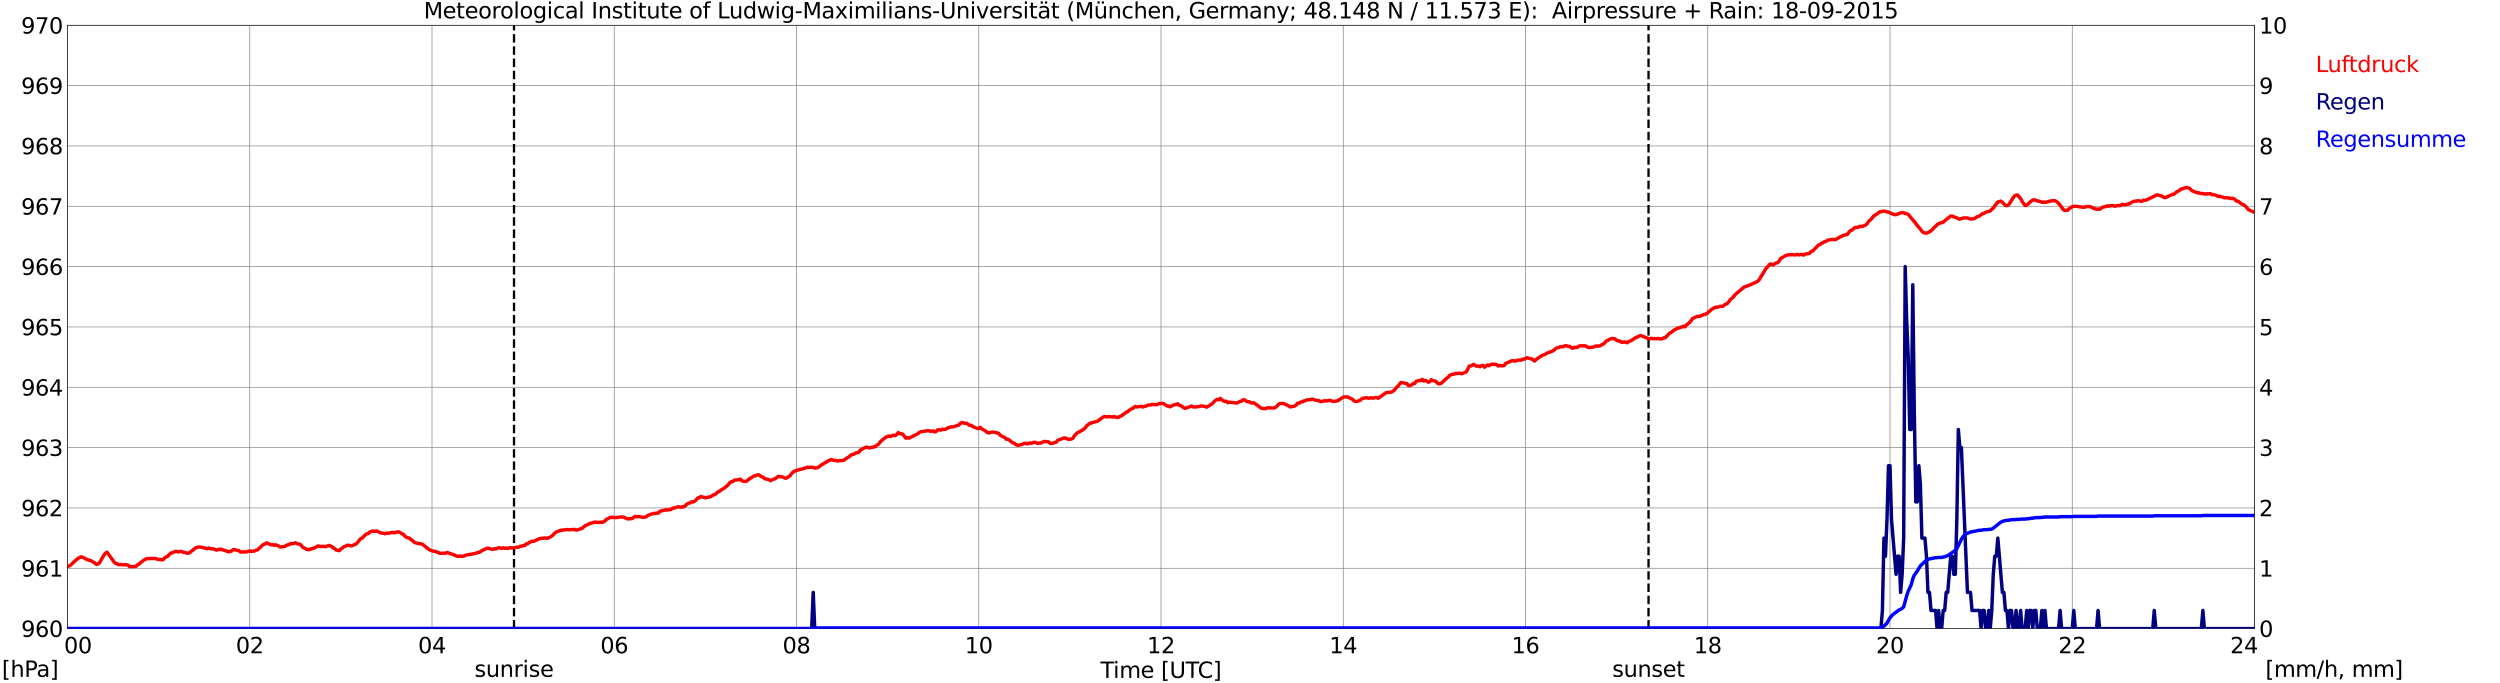 <?xml version="1.0" encoding="utf-8" standalone="no"?>
<!DOCTYPE svg PUBLIC "-//W3C//DTD SVG 1.1//EN"
  "http://www.w3.org/Graphics/SVG/1.1/DTD/svg11.dtd">
<svg xmlns:xlink="http://www.w3.org/1999/xlink" width="1085.4pt" height="296.64pt" viewBox="0 0 1085.4 296.64" xmlns="http://www.w3.org/2000/svg" version="1.1">
 <defs>
  <style type="text/css">*{stroke-linejoin: round; stroke-linecap: butt}</style>
 </defs>
 <g id="figure_1">
  <g id="patch_1">
   <path d="M 0 296.64 
L 1085.4 296.64 
L 1085.4 0 
L 0 0 
z
" style="fill: #ffffff"/>
  </g>
  <g id="axes_1">
   <g id="patch_2">
    <path d="M 29.306 272.909 
L 978.814 272.909 
L 978.814 10.976 
L 29.306 10.976 
z
" style="fill: #ffffff"/>
   </g>
   <g id="patch_3">
    <path d="M 978.814 272.909 
L 978.814 272.909 
L 978.814 10.976 
L 978.814 10.976 
z
" clip-path="url(#pb5c872b0ab)" style="fill: #d3d3d3; opacity: 0.25; stroke: #d3d3d3; stroke-linejoin: miter"/>
   </g>
   <g id="matplotlib.axis_1">
    <g id="xtick_1">
     <g id="line2d_1">
      <path d="M 29.306 272.909 
L 29.306 10.976 
" clip-path="url(#pb5c872b0ab)" style="fill: none; stroke: #808080; stroke-width: 0.3; stroke-linecap: square"/>
     </g>
     <g id="line2d_2"/>
     <g id="text_1">
      <!--    00 -->
      <g transform="translate(18.733 283.627) scale(0.095 -0.095)">
       <defs>
        <path id="DejaVuSans-20" transform="scale(0.016)"/>
        <path id="DejaVuSans-30" d="M 2034 4250 
Q 1547 4250 1301 3770 
Q 1056 3291 1056 2328 
Q 1056 1369 1301 889 
Q 1547 409 2034 409 
Q 2525 409 2770 889 
Q 3016 1369 3016 2328 
Q 3016 3291 2770 3770 
Q 2525 4250 2034 4250 
z
M 2034 4750 
Q 2819 4750 3233 4129 
Q 3647 3509 3647 2328 
Q 3647 1150 3233 529 
Q 2819 -91 2034 -91 
Q 1250 -91 836 529 
Q 422 1150 422 2328 
Q 422 3509 836 4129 
Q 1250 4750 2034 4750 
z
" transform="scale(0.016)"/>
       </defs>
       <use xlink:href="#DejaVuSans-20"/>
       <use xlink:href="#DejaVuSans-20" transform="translate(31.787 0)"/>
       <use xlink:href="#DejaVuSans-20" transform="translate(63.574 0)"/>
       <use xlink:href="#DejaVuSans-30" transform="translate(95.361 0)"/>
       <use xlink:href="#DejaVuSans-30" transform="translate(158.984 0)"/>
      </g>
     </g>
    </g>
    <g id="xtick_2">
     <g id="line2d_3">
      <path d="M 108.431 272.909 
L 108.431 10.976 
" clip-path="url(#pb5c872b0ab)" style="fill: none; stroke: #808080; stroke-width: 0.3; stroke-linecap: square"/>
     </g>
     <g id="line2d_4"/>
     <g id="text_2">
      <!-- 02 -->
      <g transform="translate(102.387 283.627) scale(0.095 -0.095)">
       <defs>
        <path id="DejaVuSans-32" d="M 1228 531 
L 3431 531 
L 3431 0 
L 469 0 
L 469 531 
Q 828 903 1448 1529 
Q 2069 2156 2228 2338 
Q 2531 2678 2651 2914 
Q 2772 3150 2772 3378 
Q 2772 3750 2511 3984 
Q 2250 4219 1831 4219 
Q 1534 4219 1204 4116 
Q 875 4013 500 3803 
L 500 4441 
Q 881 4594 1212 4672 
Q 1544 4750 1819 4750 
Q 2544 4750 2975 4387 
Q 3406 4025 3406 3419 
Q 3406 3131 3298 2873 
Q 3191 2616 2906 2266 
Q 2828 2175 2409 1742 
Q 1991 1309 1228 531 
z
" transform="scale(0.016)"/>
       </defs>
       <use xlink:href="#DejaVuSans-30"/>
       <use xlink:href="#DejaVuSans-32" transform="translate(63.623 0)"/>
      </g>
     </g>
    </g>
    <g id="xtick_3">
     <g id="line2d_5">
      <path d="M 187.557 272.909 
L 187.557 10.976 
" clip-path="url(#pb5c872b0ab)" style="fill: none; stroke: #808080; stroke-width: 0.3; stroke-linecap: square"/>
     </g>
     <g id="line2d_6"/>
     <g id="text_3">
      <!-- 04 -->
      <g transform="translate(181.513 283.627) scale(0.095 -0.095)">
       <defs>
        <path id="DejaVuSans-34" d="M 2419 4116 
L 825 1625 
L 2419 1625 
L 2419 4116 
z
M 2253 4666 
L 3047 4666 
L 3047 1625 
L 3713 1625 
L 3713 1100 
L 3047 1100 
L 3047 0 
L 2419 0 
L 2419 1100 
L 313 1100 
L 313 1709 
L 2253 4666 
z
" transform="scale(0.016)"/>
       </defs>
       <use xlink:href="#DejaVuSans-30"/>
       <use xlink:href="#DejaVuSans-34" transform="translate(63.623 0)"/>
      </g>
     </g>
    </g>
    <g id="xtick_4">
     <g id="line2d_7">
      <path d="M 266.683 272.909 
L 266.683 10.976 
" clip-path="url(#pb5c872b0ab)" style="fill: none; stroke: #808080; stroke-width: 0.3; stroke-linecap: square"/>
     </g>
     <g id="line2d_8"/>
     <g id="text_4">
      <!-- 06 -->
      <g transform="translate(260.638 283.627) scale(0.095 -0.095)">
       <defs>
        <path id="DejaVuSans-36" d="M 2113 2584 
Q 1688 2584 1439 2293 
Q 1191 2003 1191 1497 
Q 1191 994 1439 701 
Q 1688 409 2113 409 
Q 2538 409 2786 701 
Q 3034 994 3034 1497 
Q 3034 2003 2786 2293 
Q 2538 2584 2113 2584 
z
M 3366 4563 
L 3366 3988 
Q 3128 4100 2886 4159 
Q 2644 4219 2406 4219 
Q 1781 4219 1451 3797 
Q 1122 3375 1075 2522 
Q 1259 2794 1537 2939 
Q 1816 3084 2150 3084 
Q 2853 3084 3261 2657 
Q 3669 2231 3669 1497 
Q 3669 778 3244 343 
Q 2819 -91 2113 -91 
Q 1303 -91 875 529 
Q 447 1150 447 2328 
Q 447 3434 972 4092 
Q 1497 4750 2381 4750 
Q 2619 4750 2861 4703 
Q 3103 4656 3366 4563 
z
" transform="scale(0.016)"/>
       </defs>
       <use xlink:href="#DejaVuSans-30"/>
       <use xlink:href="#DejaVuSans-36" transform="translate(63.623 0)"/>
      </g>
     </g>
    </g>
    <g id="xtick_5">
     <g id="line2d_9">
      <path d="M 345.808 272.909 
L 345.808 10.976 
" clip-path="url(#pb5c872b0ab)" style="fill: none; stroke: #808080; stroke-width: 0.3; stroke-linecap: square"/>
     </g>
     <g id="line2d_10"/>
     <g id="text_5">
      <!-- 08 -->
      <g transform="translate(339.764 283.627) scale(0.095 -0.095)">
       <defs>
        <path id="DejaVuSans-38" d="M 2034 2216 
Q 1584 2216 1326 1975 
Q 1069 1734 1069 1313 
Q 1069 891 1326 650 
Q 1584 409 2034 409 
Q 2484 409 2743 651 
Q 3003 894 3003 1313 
Q 3003 1734 2745 1975 
Q 2488 2216 2034 2216 
z
M 1403 2484 
Q 997 2584 770 2862 
Q 544 3141 544 3541 
Q 544 4100 942 4425 
Q 1341 4750 2034 4750 
Q 2731 4750 3128 4425 
Q 3525 4100 3525 3541 
Q 3525 3141 3298 2862 
Q 3072 2584 2669 2484 
Q 3125 2378 3379 2068 
Q 3634 1759 3634 1313 
Q 3634 634 3220 271 
Q 2806 -91 2034 -91 
Q 1263 -91 848 271 
Q 434 634 434 1313 
Q 434 1759 690 2068 
Q 947 2378 1403 2484 
z
M 1172 3481 
Q 1172 3119 1398 2916 
Q 1625 2713 2034 2713 
Q 2441 2713 2670 2916 
Q 2900 3119 2900 3481 
Q 2900 3844 2670 4047 
Q 2441 4250 2034 4250 
Q 1625 4250 1398 4047 
Q 1172 3844 1172 3481 
z
" transform="scale(0.016)"/>
       </defs>
       <use xlink:href="#DejaVuSans-30"/>
       <use xlink:href="#DejaVuSans-38" transform="translate(63.623 0)"/>
      </g>
     </g>
    </g>
    <g id="xtick_6">
     <g id="line2d_11">
      <path d="M 424.934 272.909 
L 424.934 10.976 
" clip-path="url(#pb5c872b0ab)" style="fill: none; stroke: #808080; stroke-width: 0.3; stroke-linecap: square"/>
     </g>
     <g id="line2d_12"/>
     <g id="text_6">
      <!-- 10 -->
      <g transform="translate(418.89 283.627) scale(0.095 -0.095)">
       <defs>
        <path id="DejaVuSans-31" d="M 794 531 
L 1825 531 
L 1825 4091 
L 703 3866 
L 703 4441 
L 1819 4666 
L 2450 4666 
L 2450 531 
L 3481 531 
L 3481 0 
L 794 0 
L 794 531 
z
" transform="scale(0.016)"/>
       </defs>
       <use xlink:href="#DejaVuSans-31"/>
       <use xlink:href="#DejaVuSans-30" transform="translate(63.623 0)"/>
      </g>
     </g>
    </g>
    <g id="xtick_7">
     <g id="line2d_13">
      <path d="M 504.06 272.909 
L 504.06 10.976 
" clip-path="url(#pb5c872b0ab)" style="fill: none; stroke: #808080; stroke-width: 0.3; stroke-linecap: square"/>
     </g>
     <g id="line2d_14"/>
     <g id="text_7">
      <!-- 12 -->
      <g transform="translate(498.015 283.627) scale(0.095 -0.095)">
       <use xlink:href="#DejaVuSans-31"/>
       <use xlink:href="#DejaVuSans-32" transform="translate(63.623 0)"/>
      </g>
     </g>
    </g>
    <g id="xtick_8">
     <g id="line2d_15">
      <path d="M 583.185 272.909 
L 583.185 10.976 
" clip-path="url(#pb5c872b0ab)" style="fill: none; stroke: #808080; stroke-width: 0.3; stroke-linecap: square"/>
     </g>
     <g id="line2d_16"/>
     <g id="text_8">
      <!-- 14 -->
      <g transform="translate(577.141 283.627) scale(0.095 -0.095)">
       <use xlink:href="#DejaVuSans-31"/>
       <use xlink:href="#DejaVuSans-34" transform="translate(63.623 0)"/>
      </g>
     </g>
    </g>
    <g id="xtick_9">
     <g id="line2d_17">
      <path d="M 662.311 272.909 
L 662.311 10.976 
" clip-path="url(#pb5c872b0ab)" style="fill: none; stroke: #808080; stroke-width: 0.3; stroke-linecap: square"/>
     </g>
     <g id="line2d_18"/>
     <g id="text_9">
      <!-- 16 -->
      <g transform="translate(656.267 283.627) scale(0.095 -0.095)">
       <use xlink:href="#DejaVuSans-31"/>
       <use xlink:href="#DejaVuSans-36" transform="translate(63.623 0)"/>
      </g>
     </g>
    </g>
    <g id="xtick_10">
     <g id="line2d_19">
      <path d="M 741.437 272.909 
L 741.437 10.976 
" clip-path="url(#pb5c872b0ab)" style="fill: none; stroke: #808080; stroke-width: 0.3; stroke-linecap: square"/>
     </g>
     <g id="line2d_20"/>
     <g id="text_10">
      <!-- 18 -->
      <g transform="translate(735.392 283.627) scale(0.095 -0.095)">
       <use xlink:href="#DejaVuSans-31"/>
       <use xlink:href="#DejaVuSans-38" transform="translate(63.623 0)"/>
      </g>
     </g>
    </g>
    <g id="xtick_11">
     <g id="line2d_21">
      <path d="M 820.562 272.909 
L 820.562 10.976 
" clip-path="url(#pb5c872b0ab)" style="fill: none; stroke: #808080; stroke-width: 0.3; stroke-linecap: square"/>
     </g>
     <g id="line2d_22"/>
     <g id="text_11">
      <!-- 20 -->
      <g transform="translate(814.518 283.627) scale(0.095 -0.095)">
       <use xlink:href="#DejaVuSans-32"/>
       <use xlink:href="#DejaVuSans-30" transform="translate(63.623 0)"/>
      </g>
     </g>
    </g>
    <g id="xtick_12">
     <g id="line2d_23">
      <path d="M 899.688 272.909 
L 899.688 10.976 
" clip-path="url(#pb5c872b0ab)" style="fill: none; stroke: #808080; stroke-width: 0.3; stroke-linecap: square"/>
     </g>
     <g id="line2d_24"/>
     <g id="text_12">
      <!-- 22 -->
      <g transform="translate(893.644 283.627) scale(0.095 -0.095)">
       <use xlink:href="#DejaVuSans-32"/>
       <use xlink:href="#DejaVuSans-32" transform="translate(63.623 0)"/>
      </g>
     </g>
    </g>
    <g id="xtick_13">
     <g id="line2d_25">
      <path d="M 978.814 272.909 
L 978.814 10.976 
" clip-path="url(#pb5c872b0ab)" style="fill: none; stroke: #808080; stroke-width: 0.3; stroke-linecap: square"/>
     </g>
     <g id="line2d_26"/>
     <g id="text_13">
      <!-- 24    -->
      <g transform="translate(968.241 283.627) scale(0.095 -0.095)">
       <use xlink:href="#DejaVuSans-32"/>
       <use xlink:href="#DejaVuSans-34" transform="translate(63.623 0)"/>
       <use xlink:href="#DejaVuSans-20" transform="translate(127.246 0)"/>
       <use xlink:href="#DejaVuSans-20" transform="translate(159.033 0)"/>
       <use xlink:href="#DejaVuSans-20" transform="translate(190.82 0)"/>
      </g>
     </g>
    </g>
    <g id="text_14">
     <!-- Time [UTC] -->
     <g transform="translate(477.806 294.322) scale(0.095 -0.095)">
      <defs>
       <path id="DejaVuSans-54" d="M -19 4666 
L 3928 4666 
L 3928 4134 
L 2272 4134 
L 2272 0 
L 1638 0 
L 1638 4134 
L -19 4134 
L -19 4666 
z
" transform="scale(0.016)"/>
       <path id="DejaVuSans-69" d="M 603 3500 
L 1178 3500 
L 1178 0 
L 603 0 
L 603 3500 
z
M 603 4863 
L 1178 4863 
L 1178 4134 
L 603 4134 
L 603 4863 
z
" transform="scale(0.016)"/>
       <path id="DejaVuSans-6d" d="M 3328 2828 
Q 3544 3216 3844 3400 
Q 4144 3584 4550 3584 
Q 5097 3584 5394 3201 
Q 5691 2819 5691 2113 
L 5691 0 
L 5113 0 
L 5113 2094 
Q 5113 2597 4934 2840 
Q 4756 3084 4391 3084 
Q 3944 3084 3684 2787 
Q 3425 2491 3425 1978 
L 3425 0 
L 2847 0 
L 2847 2094 
Q 2847 2600 2669 2842 
Q 2491 3084 2119 3084 
Q 1678 3084 1418 2786 
Q 1159 2488 1159 1978 
L 1159 0 
L 581 0 
L 581 3500 
L 1159 3500 
L 1159 2956 
Q 1356 3278 1631 3431 
Q 1906 3584 2284 3584 
Q 2666 3584 2933 3390 
Q 3200 3197 3328 2828 
z
" transform="scale(0.016)"/>
       <path id="DejaVuSans-65" d="M 3597 1894 
L 3597 1613 
L 953 1613 
Q 991 1019 1311 708 
Q 1631 397 2203 397 
Q 2534 397 2845 478 
Q 3156 559 3463 722 
L 3463 178 
Q 3153 47 2828 -22 
Q 2503 -91 2169 -91 
Q 1331 -91 842 396 
Q 353 884 353 1716 
Q 353 2575 817 3079 
Q 1281 3584 2069 3584 
Q 2775 3584 3186 3129 
Q 3597 2675 3597 1894 
z
M 3022 2063 
Q 3016 2534 2758 2815 
Q 2500 3097 2075 3097 
Q 1594 3097 1305 2825 
Q 1016 2553 972 2059 
L 3022 2063 
z
" transform="scale(0.016)"/>
       <path id="DejaVuSans-5b" d="M 550 4863 
L 1875 4863 
L 1875 4416 
L 1125 4416 
L 1125 -397 
L 1875 -397 
L 1875 -844 
L 550 -844 
L 550 4863 
z
" transform="scale(0.016)"/>
       <path id="DejaVuSans-55" d="M 556 4666 
L 1191 4666 
L 1191 1831 
Q 1191 1081 1462 751 
Q 1734 422 2344 422 
Q 2950 422 3222 751 
Q 3494 1081 3494 1831 
L 3494 4666 
L 4128 4666 
L 4128 1753 
Q 4128 841 3676 375 
Q 3225 -91 2344 -91 
Q 1459 -91 1007 375 
Q 556 841 556 1753 
L 556 4666 
z
" transform="scale(0.016)"/>
       <path id="DejaVuSans-43" d="M 4122 4306 
L 4122 3641 
Q 3803 3938 3442 4084 
Q 3081 4231 2675 4231 
Q 1875 4231 1450 3742 
Q 1025 3253 1025 2328 
Q 1025 1406 1450 917 
Q 1875 428 2675 428 
Q 3081 428 3442 575 
Q 3803 722 4122 1019 
L 4122 359 
Q 3791 134 3420 21 
Q 3050 -91 2638 -91 
Q 1578 -91 968 557 
Q 359 1206 359 2328 
Q 359 3453 968 4101 
Q 1578 4750 2638 4750 
Q 3056 4750 3426 4639 
Q 3797 4528 4122 4306 
z
" transform="scale(0.016)"/>
       <path id="DejaVuSans-5d" d="M 1947 4863 
L 1947 -844 
L 622 -844 
L 622 -397 
L 1369 -397 
L 1369 4416 
L 622 4416 
L 622 4863 
L 1947 4863 
z
" transform="scale(0.016)"/>
      </defs>
      <use xlink:href="#DejaVuSans-54"/>
      <use xlink:href="#DejaVuSans-69" transform="translate(57.959 0)"/>
      <use xlink:href="#DejaVuSans-6d" transform="translate(85.742 0)"/>
      <use xlink:href="#DejaVuSans-65" transform="translate(183.154 0)"/>
      <use xlink:href="#DejaVuSans-20" transform="translate(244.678 0)"/>
      <use xlink:href="#DejaVuSans-5b" transform="translate(276.465 0)"/>
      <use xlink:href="#DejaVuSans-55" transform="translate(315.479 0)"/>
      <use xlink:href="#DejaVuSans-54" transform="translate(388.672 0)"/>
      <use xlink:href="#DejaVuSans-43" transform="translate(443.881 0)"/>
      <use xlink:href="#DejaVuSans-5d" transform="translate(513.705 0)"/>
     </g>
    </g>
   </g>
   <g id="matplotlib.axis_2">
    <g id="ytick_1">
     <g id="line2d_27">
      <path d="M 29.306 272.909 
L 978.814 272.909 
" clip-path="url(#pb5c872b0ab)" style="fill: none; stroke: #808080; stroke-width: 0.3; stroke-linecap: square"/>
     </g>
     <g id="line2d_28"/>
     <g id="text_15">
      <!-- 960 -->
      <g transform="translate(9.173 276.518) scale(0.095 -0.095)">
       <defs>
        <path id="DejaVuSans-39" d="M 703 97 
L 703 672 
Q 941 559 1184 500 
Q 1428 441 1663 441 
Q 2288 441 2617 861 
Q 2947 1281 2994 2138 
Q 2813 1869 2534 1725 
Q 2256 1581 1919 1581 
Q 1219 1581 811 2004 
Q 403 2428 403 3163 
Q 403 3881 828 4315 
Q 1253 4750 1959 4750 
Q 2769 4750 3195 4129 
Q 3622 3509 3622 2328 
Q 3622 1225 3098 567 
Q 2575 -91 1691 -91 
Q 1453 -91 1209 -44 
Q 966 3 703 97 
z
M 1959 2075 
Q 2384 2075 2632 2365 
Q 2881 2656 2881 3163 
Q 2881 3666 2632 3958 
Q 2384 4250 1959 4250 
Q 1534 4250 1286 3958 
Q 1038 3666 1038 3163 
Q 1038 2656 1286 2365 
Q 1534 2075 1959 2075 
z
" transform="scale(0.016)"/>
       </defs>
       <use xlink:href="#DejaVuSans-39"/>
       <use xlink:href="#DejaVuSans-36" transform="translate(63.623 0)"/>
       <use xlink:href="#DejaVuSans-30" transform="translate(127.246 0)"/>
      </g>
     </g>
    </g>
    <g id="ytick_2">
     <g id="line2d_29">
      <path d="M 29.306 246.715 
L 978.814 246.715 
" clip-path="url(#pb5c872b0ab)" style="fill: none; stroke: #808080; stroke-width: 0.3; stroke-linecap: square"/>
     </g>
     <g id="line2d_30"/>
     <g id="text_16">
      <!-- 961 -->
      <g transform="translate(9.173 250.325) scale(0.095 -0.095)">
       <use xlink:href="#DejaVuSans-39"/>
       <use xlink:href="#DejaVuSans-36" transform="translate(63.623 0)"/>
       <use xlink:href="#DejaVuSans-31" transform="translate(127.246 0)"/>
      </g>
     </g>
    </g>
    <g id="ytick_3">
     <g id="line2d_31">
      <path d="M 29.306 220.522 
L 978.814 220.522 
" clip-path="url(#pb5c872b0ab)" style="fill: none; stroke: #808080; stroke-width: 0.3; stroke-linecap: square"/>
     </g>
     <g id="line2d_32"/>
     <g id="text_17">
      <!-- 962 -->
      <g transform="translate(9.173 224.131) scale(0.095 -0.095)">
       <use xlink:href="#DejaVuSans-39"/>
       <use xlink:href="#DejaVuSans-36" transform="translate(63.623 0)"/>
       <use xlink:href="#DejaVuSans-32" transform="translate(127.246 0)"/>
      </g>
     </g>
    </g>
    <g id="ytick_4">
     <g id="line2d_33">
      <path d="M 29.306 194.329 
L 978.814 194.329 
" clip-path="url(#pb5c872b0ab)" style="fill: none; stroke: #808080; stroke-width: 0.3; stroke-linecap: square"/>
     </g>
     <g id="line2d_34"/>
     <g id="text_18">
      <!-- 963 -->
      <g transform="translate(9.173 197.938) scale(0.095 -0.095)">
       <defs>
        <path id="DejaVuSans-33" d="M 2597 2516 
Q 3050 2419 3304 2112 
Q 3559 1806 3559 1356 
Q 3559 666 3084 287 
Q 2609 -91 1734 -91 
Q 1441 -91 1130 -33 
Q 819 25 488 141 
L 488 750 
Q 750 597 1062 519 
Q 1375 441 1716 441 
Q 2309 441 2620 675 
Q 2931 909 2931 1356 
Q 2931 1769 2642 2001 
Q 2353 2234 1838 2234 
L 1294 2234 
L 1294 2753 
L 1863 2753 
Q 2328 2753 2575 2939 
Q 2822 3125 2822 3475 
Q 2822 3834 2567 4026 
Q 2313 4219 1838 4219 
Q 1578 4219 1281 4162 
Q 984 4106 628 3988 
L 628 4550 
Q 988 4650 1302 4700 
Q 1616 4750 1894 4750 
Q 2613 4750 3031 4423 
Q 3450 4097 3450 3541 
Q 3450 3153 3228 2886 
Q 3006 2619 2597 2516 
z
" transform="scale(0.016)"/>
       </defs>
       <use xlink:href="#DejaVuSans-39"/>
       <use xlink:href="#DejaVuSans-36" transform="translate(63.623 0)"/>
       <use xlink:href="#DejaVuSans-33" transform="translate(127.246 0)"/>
      </g>
     </g>
    </g>
    <g id="ytick_5">
     <g id="line2d_35">
      <path d="M 29.306 168.136 
L 978.814 168.136 
" clip-path="url(#pb5c872b0ab)" style="fill: none; stroke: #808080; stroke-width: 0.3; stroke-linecap: square"/>
     </g>
     <g id="line2d_36"/>
     <g id="text_19">
      <!-- 964 -->
      <g transform="translate(9.173 171.745) scale(0.095 -0.095)">
       <use xlink:href="#DejaVuSans-39"/>
       <use xlink:href="#DejaVuSans-36" transform="translate(63.623 0)"/>
       <use xlink:href="#DejaVuSans-34" transform="translate(127.246 0)"/>
      </g>
     </g>
    </g>
    <g id="ytick_6">
     <g id="line2d_37">
      <path d="M 29.306 141.942 
L 978.814 141.942 
" clip-path="url(#pb5c872b0ab)" style="fill: none; stroke: #808080; stroke-width: 0.3; stroke-linecap: square"/>
     </g>
     <g id="line2d_38"/>
     <g id="text_20">
      <!-- 965 -->
      <g transform="translate(9.173 145.551) scale(0.095 -0.095)">
       <defs>
        <path id="DejaVuSans-35" d="M 691 4666 
L 3169 4666 
L 3169 4134 
L 1269 4134 
L 1269 2991 
Q 1406 3038 1543 3061 
Q 1681 3084 1819 3084 
Q 2600 3084 3056 2656 
Q 3513 2228 3513 1497 
Q 3513 744 3044 326 
Q 2575 -91 1722 -91 
Q 1428 -91 1123 -41 
Q 819 9 494 109 
L 494 744 
Q 775 591 1075 516 
Q 1375 441 1709 441 
Q 2250 441 2565 725 
Q 2881 1009 2881 1497 
Q 2881 1984 2565 2268 
Q 2250 2553 1709 2553 
Q 1456 2553 1204 2497 
Q 953 2441 691 2322 
L 691 4666 
z
" transform="scale(0.016)"/>
       </defs>
       <use xlink:href="#DejaVuSans-39"/>
       <use xlink:href="#DejaVuSans-36" transform="translate(63.623 0)"/>
       <use xlink:href="#DejaVuSans-35" transform="translate(127.246 0)"/>
      </g>
     </g>
    </g>
    <g id="ytick_7">
     <g id="line2d_39">
      <path d="M 29.306 115.749 
L 978.814 115.749 
" clip-path="url(#pb5c872b0ab)" style="fill: none; stroke: #808080; stroke-width: 0.3; stroke-linecap: square"/>
     </g>
     <g id="line2d_40"/>
     <g id="text_21">
      <!-- 966 -->
      <g transform="translate(9.173 119.358) scale(0.095 -0.095)">
       <use xlink:href="#DejaVuSans-39"/>
       <use xlink:href="#DejaVuSans-36" transform="translate(63.623 0)"/>
       <use xlink:href="#DejaVuSans-36" transform="translate(127.246 0)"/>
      </g>
     </g>
    </g>
    <g id="ytick_8">
     <g id="line2d_41">
      <path d="M 29.306 89.556 
L 978.814 89.556 
" clip-path="url(#pb5c872b0ab)" style="fill: none; stroke: #808080; stroke-width: 0.3; stroke-linecap: square"/>
     </g>
     <g id="line2d_42"/>
     <g id="text_22">
      <!-- 967 -->
      <g transform="translate(9.173 93.165) scale(0.095 -0.095)">
       <defs>
        <path id="DejaVuSans-37" d="M 525 4666 
L 3525 4666 
L 3525 4397 
L 1831 0 
L 1172 0 
L 2766 4134 
L 525 4134 
L 525 4666 
z
" transform="scale(0.016)"/>
       </defs>
       <use xlink:href="#DejaVuSans-39"/>
       <use xlink:href="#DejaVuSans-36" transform="translate(63.623 0)"/>
       <use xlink:href="#DejaVuSans-37" transform="translate(127.246 0)"/>
      </g>
     </g>
    </g>
    <g id="ytick_9">
     <g id="line2d_43">
      <path d="M 29.306 63.362 
L 978.814 63.362 
" clip-path="url(#pb5c872b0ab)" style="fill: none; stroke: #808080; stroke-width: 0.3; stroke-linecap: square"/>
     </g>
     <g id="line2d_44"/>
     <g id="text_23">
      <!-- 968 -->
      <g transform="translate(9.173 66.972) scale(0.095 -0.095)">
       <use xlink:href="#DejaVuSans-39"/>
       <use xlink:href="#DejaVuSans-36" transform="translate(63.623 0)"/>
       <use xlink:href="#DejaVuSans-38" transform="translate(127.246 0)"/>
      </g>
     </g>
    </g>
    <g id="ytick_10">
     <g id="line2d_45">
      <path d="M 29.306 37.169 
L 978.814 37.169 
" clip-path="url(#pb5c872b0ab)" style="fill: none; stroke: #808080; stroke-width: 0.3; stroke-linecap: square"/>
     </g>
     <g id="line2d_46"/>
     <g id="text_24">
      <!-- 969 -->
      <g transform="translate(9.173 40.778) scale(0.095 -0.095)">
       <use xlink:href="#DejaVuSans-39"/>
       <use xlink:href="#DejaVuSans-36" transform="translate(63.623 0)"/>
       <use xlink:href="#DejaVuSans-39" transform="translate(127.246 0)"/>
      </g>
     </g>
    </g>
    <g id="ytick_11">
     <g id="line2d_47">
      <path d="M 29.306 10.976 
L 978.814 10.976 
" clip-path="url(#pb5c872b0ab)" style="fill: none; stroke: #808080; stroke-width: 0.3; stroke-linecap: square"/>
     </g>
     <g id="line2d_48"/>
     <g id="text_25">
      <!-- 970 -->
      <g transform="translate(9.173 14.585) scale(0.095 -0.095)">
       <use xlink:href="#DejaVuSans-39"/>
       <use xlink:href="#DejaVuSans-37" transform="translate(63.623 0)"/>
       <use xlink:href="#DejaVuSans-30" transform="translate(127.246 0)"/>
      </g>
     </g>
    </g>
   </g>
   <g id="line2d_49">
    <path d="M 223.164 272.909 
L 223.164 10.976 
" clip-path="url(#pb5c872b0ab)" style="fill: none; stroke-dasharray: 3.7,1.6; stroke-dashoffset: 0; stroke: #000000"/>
   </g>
   <g id="line2d_50">
    <path d="M 715.721 272.909 
L 715.721 10.976 
" clip-path="url(#pb5c872b0ab)" style="fill: none; stroke-dasharray: 3.7,1.6; stroke-dashoffset: 0; stroke: #000000"/>
   </g>
   <g id="line2d_51">
    <path d="M 29.306 245.93 
L 29.965 245.733 
L 30.625 245.353 
L 31.943 244.096 
L 33.921 242.367 
L 35.24 241.739 
L 36.559 242.21 
L 37.218 242.682 
L 38.537 243.206 
L 39.197 243.31 
L 41.175 244.41 
L 41.834 245.039 
L 42.493 244.882 
L 43.153 244.41 
L 45.131 240.953 
L 45.79 240.167 
L 46.45 239.748 
L 49.747 244.306 
L 51.725 245.196 
L 52.384 245.092 
L 53.703 245.249 
L 54.362 245.092 
L 55.681 245.406 
L 56.34 246.034 
L 58.978 245.93 
L 59.637 245.249 
L 60.297 244.934 
L 60.956 244.306 
L 62.275 243.363 
L 63.594 242.525 
L 67.55 242.472 
L 68.209 242.786 
L 68.869 242.891 
L 69.528 242.839 
L 70.187 243.101 
L 70.847 242.944 
L 71.506 242.21 
L 72.166 241.791 
L 72.825 241.529 
L 73.484 240.743 
L 74.144 240.167 
L 75.462 239.748 
L 76.122 239.381 
L 76.781 239.434 
L 77.441 239.643 
L 78.1 239.434 
L 78.759 239.434 
L 79.419 239.748 
L 80.078 239.8 
L 81.397 240.22 
L 82.056 240.115 
L 84.034 238.596 
L 84.694 238.019 
L 85.353 237.705 
L 86.672 237.443 
L 89.969 238.176 
L 90.628 237.915 
L 91.288 238.229 
L 92.606 238.334 
L 93.266 238.491 
L 93.925 238.857 
L 94.584 238.596 
L 95.244 238.596 
L 95.903 238.386 
L 96.563 238.7 
L 97.881 239.067 
L 99.2 239.591 
L 100.519 239.277 
L 101.178 238.648 
L 101.838 238.648 
L 103.816 239.119 
L 104.475 239.696 
L 105.794 239.591 
L 106.453 239.696 
L 108.431 239.172 
L 109.091 239.434 
L 110.41 239.224 
L 111.069 238.91 
L 111.728 238.753 
L 112.388 238.124 
L 113.047 237.653 
L 113.707 236.867 
L 114.366 236.395 
L 115.025 236.238 
L 115.685 235.714 
L 116.344 235.924 
L 117.663 236.552 
L 118.322 236.448 
L 118.982 236.762 
L 119.641 236.5 
L 120.96 237.024 
L 121.619 237.495 
L 123.597 237.234 
L 124.916 236.5 
L 125.575 236.448 
L 126.235 235.924 
L 126.894 236.133 
L 128.213 235.662 
L 129.532 236.238 
L 130.191 236.238 
L 130.85 236.814 
L 131.51 237.705 
L 132.169 237.915 
L 132.829 238.386 
L 133.488 238.596 
L 134.147 238.648 
L 135.466 238.176 
L 136.125 238.072 
L 138.104 237.024 
L 139.422 237.286 
L 140.082 237.181 
L 141.4 237.338 
L 142.719 236.814 
L 144.038 237.234 
L 144.697 237.915 
L 145.357 238.229 
L 146.016 238.805 
L 147.335 239.067 
L 147.994 238.334 
L 148.654 237.967 
L 149.313 237.338 
L 149.972 237.181 
L 150.632 236.762 
L 151.291 236.71 
L 152.61 237.024 
L 154.588 236.133 
L 155.247 235.557 
L 155.907 234.614 
L 156.566 233.881 
L 157.226 233.619 
L 158.544 232.257 
L 159.204 231.733 
L 159.863 231.681 
L 160.523 231 
L 161.841 230.528 
L 162.501 230.738 
L 163.16 230.58 
L 163.819 230.633 
L 165.138 231.314 
L 166.457 231.523 
L 167.116 231.733 
L 167.776 231.419 
L 168.435 231.523 
L 170.413 231.157 
L 171.073 231.366 
L 171.732 231.104 
L 173.051 230.895 
L 173.71 231.157 
L 174.37 231.733 
L 175.029 231.89 
L 175.688 232.676 
L 176.348 233.2 
L 177.007 233.514 
L 177.666 233.566 
L 178.326 234.195 
L 178.985 234.614 
L 179.645 235.295 
L 180.304 235.662 
L 182.282 236.081 
L 182.941 236.133 
L 183.601 236.448 
L 185.579 238.072 
L 186.898 238.91 
L 188.217 239.329 
L 188.876 239.329 
L 189.535 239.643 
L 190.195 239.8 
L 190.854 240.22 
L 193.492 240.167 
L 194.151 239.853 
L 197.448 241.058 
L 198.767 241.582 
L 199.426 241.424 
L 200.745 241.529 
L 201.404 241.424 
L 202.063 241.058 
L 206.679 240.22 
L 207.339 239.905 
L 207.998 239.8 
L 208.657 239.486 
L 209.317 239.015 
L 211.295 238.072 
L 211.954 238.019 
L 213.932 238.543 
L 214.592 238.229 
L 215.251 238.334 
L 216.57 237.81 
L 217.229 237.862 
L 217.889 238.124 
L 218.548 237.862 
L 219.207 238.072 
L 219.867 237.967 
L 220.526 238.124 
L 221.186 237.81 
L 223.164 237.915 
L 223.823 237.653 
L 225.142 237.548 
L 225.801 237.181 
L 226.461 237.129 
L 227.12 236.867 
L 227.779 236.919 
L 228.439 236.133 
L 229.098 236.081 
L 229.757 235.557 
L 231.076 234.928 
L 231.736 235.033 
L 234.373 233.776 
L 235.692 233.671 
L 236.351 233.566 
L 237.67 233.724 
L 238.989 233.095 
L 239.648 232.676 
L 240.967 231.366 
L 241.626 230.895 
L 243.604 230.214 
L 246.242 229.899 
L 246.901 230.004 
L 249.539 229.847 
L 250.198 230.161 
L 252.176 229.585 
L 252.836 229.323 
L 253.495 228.642 
L 254.155 228.223 
L 255.473 227.594 
L 256.133 227.228 
L 257.451 226.966 
L 258.111 226.651 
L 260.089 226.861 
L 260.748 226.651 
L 261.408 226.861 
L 262.726 226.128 
L 263.386 225.394 
L 264.045 225.185 
L 264.705 224.713 
L 266.023 224.556 
L 266.683 224.713 
L 268.002 224.661 
L 269.32 224.451 
L 270.639 224.504 
L 272.617 225.342 
L 273.277 225.185 
L 273.936 225.237 
L 274.595 225.027 
L 275.255 224.504 
L 275.914 224.189 
L 276.573 224.399 
L 277.233 224.242 
L 279.211 224.608 
L 280.53 224.399 
L 281.189 223.823 
L 282.508 223.299 
L 283.827 222.932 
L 285.805 222.722 
L 286.464 221.989 
L 289.102 221.308 
L 289.761 221.465 
L 290.42 221.256 
L 291.08 221.308 
L 291.739 220.836 
L 292.399 220.522 
L 293.058 220.522 
L 294.377 219.998 
L 295.696 220.26 
L 296.355 219.998 
L 297.014 219.998 
L 298.333 218.793 
L 298.992 218.479 
L 299.652 218.322 
L 300.311 217.85 
L 300.971 217.955 
L 301.63 217.589 
L 302.289 216.96 
L 302.949 216.174 
L 303.608 216.122 
L 304.267 215.545 
L 304.927 215.807 
L 305.586 215.86 
L 306.246 216.174 
L 306.905 215.912 
L 308.224 215.755 
L 308.883 215.441 
L 309.543 214.917 
L 310.202 214.76 
L 310.861 214.393 
L 311.521 213.66 
L 312.18 213.398 
L 313.499 212.455 
L 314.158 212.14 
L 315.477 211.093 
L 316.136 210.516 
L 316.796 209.626 
L 317.455 209.154 
L 318.114 209.102 
L 318.774 208.473 
L 320.752 208.264 
L 321.411 208.002 
L 322.071 208.735 
L 323.39 209.05 
L 324.049 208.892 
L 324.708 208.526 
L 325.368 207.792 
L 326.027 207.53 
L 327.346 206.64 
L 328.005 206.535 
L 328.665 206.221 
L 329.324 206.116 
L 330.643 206.954 
L 331.302 207.164 
L 331.961 207.792 
L 332.621 208.002 
L 333.28 208.054 
L 334.599 208.683 
L 335.258 208.264 
L 336.577 207.845 
L 337.896 206.797 
L 338.555 207.006 
L 339.874 207.059 
L 340.533 207.478 
L 341.193 207.635 
L 342.512 206.902 
L 343.171 206.325 
L 343.83 205.435 
L 344.49 204.806 
L 345.808 204.23 
L 349.765 203.182 
L 350.424 202.815 
L 351.083 202.973 
L 352.402 202.868 
L 353.062 202.92 
L 353.721 203.235 
L 355.04 203.025 
L 355.699 202.606 
L 356.359 202.03 
L 359.655 200.039 
L 360.974 199.515 
L 361.634 199.777 
L 362.952 199.934 
L 363.612 200.196 
L 364.271 199.934 
L 364.93 199.987 
L 366.249 199.882 
L 367.568 198.939 
L 368.227 198.572 
L 369.546 197.524 
L 370.865 197.105 
L 371.524 196.634 
L 372.184 196.581 
L 372.843 196.372 
L 373.502 195.429 
L 375.481 194.381 
L 376.14 194.119 
L 377.459 194.434 
L 380.096 193.91 
L 380.756 193.176 
L 381.415 192.914 
L 382.074 191.971 
L 383.393 190.714 
L 384.053 190.295 
L 384.712 189.719 
L 386.031 189.3 
L 386.69 189.509 
L 387.349 189.09 
L 388.009 188.985 
L 388.668 189.143 
L 389.328 188.619 
L 389.987 187.781 
L 390.646 188.304 
L 391.306 188.304 
L 391.965 188.514 
L 393.284 190.243 
L 393.943 190.033 
L 394.603 190.243 
L 398.559 188.252 
L 399.218 187.676 
L 399.878 187.414 
L 401.856 187.152 
L 403.175 186.942 
L 403.834 187.257 
L 405.153 187.1 
L 405.812 187.519 
L 406.471 187.309 
L 407.131 186.576 
L 407.79 186.576 
L 408.45 186.785 
L 409.109 186.314 
L 409.768 186.471 
L 410.428 186.418 
L 411.746 185.633 
L 412.406 185.58 
L 413.065 185.266 
L 413.725 185.371 
L 416.362 184.48 
L 417.022 183.747 
L 417.681 183.432 
L 419 183.799 
L 419.659 183.747 
L 420.978 184.69 
L 421.637 184.637 
L 422.297 185.161 
L 424.275 185.999 
L 424.934 185.999 
L 425.593 185.58 
L 426.253 186.209 
L 427.572 186.89 
L 428.231 187.466 
L 428.89 187.885 
L 429.55 187.938 
L 430.209 187.676 
L 430.869 187.571 
L 432.187 187.781 
L 433.506 188.095 
L 434.165 188.881 
L 435.484 189.666 
L 436.144 189.824 
L 436.803 190.662 
L 437.462 190.662 
L 438.122 190.976 
L 439.44 192.129 
L 440.1 192.338 
L 441.419 193.229 
L 442.078 193.334 
L 442.737 193.124 
L 443.397 193.072 
L 444.716 192.495 
L 445.375 192.495 
L 446.034 192.705 
L 447.353 192.286 
L 448.012 192.443 
L 448.672 192.076 
L 449.331 192.024 
L 450.65 192.548 
L 451.309 192.286 
L 451.969 192.338 
L 453.287 191.657 
L 455.266 191.814 
L 455.925 192.495 
L 456.584 192.548 
L 458.563 191.971 
L 459.222 191.186 
L 461.859 190.19 
L 462.519 190.138 
L 463.838 190.767 
L 465.156 190.609 
L 465.816 190.295 
L 466.475 189.143 
L 467.794 187.833 
L 468.453 187.623 
L 469.113 187.152 
L 469.772 186.89 
L 471.091 185.842 
L 471.75 184.899 
L 473.069 183.852 
L 475.706 183.066 
L 476.366 182.961 
L 478.344 181.494 
L 479.003 181.023 
L 479.663 180.813 
L 480.322 180.97 
L 481.641 180.866 
L 482.96 181.075 
L 483.619 180.813 
L 484.278 181.127 
L 484.938 181.232 
L 485.597 181.18 
L 486.256 180.761 
L 486.916 180.551 
L 487.575 179.975 
L 488.235 179.556 
L 488.894 178.98 
L 489.553 178.77 
L 490.213 178.141 
L 491.532 177.356 
L 492.191 177.041 
L 492.85 176.465 
L 493.51 176.675 
L 495.488 176.413 
L 496.147 176.727 
L 496.807 176.465 
L 497.466 176.36 
L 498.125 175.994 
L 498.785 175.836 
L 499.444 175.836 
L 500.103 175.574 
L 502.082 175.732 
L 503.4 175.208 
L 504.719 175.155 
L 505.379 175.365 
L 506.697 176.255 
L 507.357 176.308 
L 508.016 176.622 
L 509.335 175.889 
L 510.654 175.574 
L 511.313 175.313 
L 511.972 175.941 
L 512.632 176.098 
L 513.95 177.041 
L 514.61 177.303 
L 516.588 176.57 
L 517.247 176.255 
L 517.907 176.622 
L 518.566 176.727 
L 520.544 176.517 
L 521.204 176.308 
L 521.863 176.255 
L 523.182 176.465 
L 523.841 176.779 
L 525.16 176.046 
L 526.479 175.103 
L 527.138 174.317 
L 528.457 173.374 
L 529.116 173.584 
L 529.776 172.955 
L 530.435 173.584 
L 531.754 174.317 
L 532.413 174.16 
L 533.073 174.841 
L 533.732 174.579 
L 537.029 174.998 
L 538.348 174.265 
L 539.007 174.16 
L 539.666 173.584 
L 540.326 173.584 
L 540.985 174.108 
L 541.644 174.422 
L 542.304 174.37 
L 542.963 174.841 
L 543.623 174.998 
L 544.282 174.841 
L 546.26 176.203 
L 546.919 176.779 
L 547.579 177.198 
L 548.238 177.356 
L 549.557 177.408 
L 550.216 177.041 
L 552.854 177.146 
L 553.513 176.989 
L 554.173 176.57 
L 554.832 175.784 
L 555.491 175.26 
L 556.81 175.155 
L 557.47 175.26 
L 558.788 175.889 
L 559.448 176.203 
L 560.107 176.675 
L 562.085 176.308 
L 562.745 175.836 
L 563.404 175.051 
L 564.063 175.051 
L 564.723 174.527 
L 565.382 174.527 
L 566.042 174.055 
L 566.701 174.003 
L 567.36 173.584 
L 568.02 173.636 
L 569.998 173.269 
L 570.657 173.636 
L 571.976 173.846 
L 572.635 173.95 
L 573.295 174.37 
L 574.613 174.16 
L 575.273 173.898 
L 575.932 174.108 
L 577.251 173.793 
L 577.91 173.95 
L 578.57 174.265 
L 580.548 174.108 
L 583.185 172.431 
L 583.845 172.274 
L 585.164 172.379 
L 587.142 173.322 
L 587.801 174.003 
L 588.46 174.265 
L 589.12 174.317 
L 590.439 173.846 
L 591.098 173.217 
L 591.757 172.903 
L 593.076 172.693 
L 593.736 172.746 
L 594.395 172.955 
L 595.054 172.693 
L 596.373 172.85 
L 597.032 172.588 
L 597.692 172.641 
L 598.351 172.903 
L 599.011 172.379 
L 599.67 172.012 
L 601.648 170.545 
L 602.967 170.336 
L 603.626 170.388 
L 604.945 169.76 
L 605.604 169.131 
L 606.264 168.24 
L 606.923 167.664 
L 608.242 166.04 
L 610.879 166.564 
L 611.539 167.455 
L 612.858 167.14 
L 613.517 166.564 
L 614.176 166.512 
L 614.836 165.569 
L 616.154 165.202 
L 616.814 165.254 
L 617.473 164.678 
L 618.133 165.464 
L 618.792 165.097 
L 620.111 165.935 
L 620.77 165.673 
L 621.429 164.835 
L 622.089 165.254 
L 623.408 165.516 
L 624.067 166.354 
L 624.726 166.669 
L 625.386 166.564 
L 626.045 166.145 
L 628.023 164.259 
L 628.683 163.84 
L 629.342 163.002 
L 630.661 162.478 
L 631.32 162.425 
L 631.98 162.111 
L 632.639 162.163 
L 633.298 162.006 
L 634.617 162.268 
L 636.595 161.482 
L 637.914 158.916 
L 638.573 158.863 
L 639.892 158.182 
L 640.552 158.811 
L 641.211 158.968 
L 641.87 158.916 
L 642.53 159.23 
L 643.189 158.706 
L 643.848 158.654 
L 644.508 159.439 
L 645.827 158.444 
L 646.486 158.758 
L 647.145 158.339 
L 647.805 158.077 
L 648.464 158.182 
L 649.123 158.13 
L 649.783 158.287 
L 650.442 158.916 
L 651.102 158.654 
L 651.761 158.811 
L 652.42 158.811 
L 653.08 158.654 
L 653.739 157.763 
L 656.377 156.61 
L 657.036 156.61 
L 657.695 156.82 
L 658.355 156.558 
L 659.674 156.244 
L 660.333 156.401 
L 660.992 155.929 
L 661.652 155.982 
L 662.97 155.301 
L 664.289 155.72 
L 664.949 155.772 
L 666.267 156.768 
L 666.927 156.034 
L 668.905 154.725 
L 669.564 154.305 
L 670.883 153.782 
L 671.542 153.363 
L 674.18 152.367 
L 674.839 151.896 
L 675.499 151.267 
L 676.158 150.953 
L 676.817 150.848 
L 677.477 150.481 
L 678.136 150.586 
L 678.796 150.481 
L 679.455 150.115 
L 680.114 150.115 
L 680.774 150.376 
L 681.433 150.376 
L 682.092 150.953 
L 682.752 151.215 
L 683.411 150.796 
L 684.73 150.848 
L 685.389 150.376 
L 686.049 150.115 
L 687.368 150.167 
L 688.027 150.115 
L 688.686 150.324 
L 689.346 150.796 
L 690.005 150.9 
L 691.983 150.638 
L 692.643 150.272 
L 694.621 150.219 
L 695.28 149.748 
L 695.939 149.434 
L 696.599 148.962 
L 697.258 148.124 
L 697.918 147.862 
L 698.577 147.443 
L 699.896 146.919 
L 701.215 147.129 
L 701.874 147.757 
L 702.533 148.019 
L 703.193 148.019 
L 703.852 148.491 
L 704.511 148.648 
L 705.171 148.438 
L 705.83 148.543 
L 706.49 148.805 
L 707.149 148.229 
L 707.808 148.071 
L 709.127 147.286 
L 709.786 146.762 
L 710.446 146.552 
L 711.765 145.819 
L 712.424 145.662 
L 715.721 147.024 
L 716.38 147.024 
L 717.04 146.867 
L 717.699 147.076 
L 718.358 146.971 
L 719.018 147.129 
L 719.677 146.919 
L 720.337 147.129 
L 721.655 147.129 
L 722.315 146.657 
L 722.974 146.657 
L 724.952 144.562 
L 725.612 144.3 
L 726.93 143.252 
L 727.59 142.938 
L 728.249 142.466 
L 728.909 142.414 
L 729.568 142.099 
L 730.227 141.995 
L 730.887 141.628 
L 731.546 141.89 
L 732.205 141.052 
L 733.524 140.056 
L 734.184 139.271 
L 734.843 138.275 
L 736.821 137.385 
L 737.48 137.385 
L 738.799 137.018 
L 739.459 136.651 
L 740.118 136.546 
L 740.777 136.284 
L 741.437 135.813 
L 742.756 134.608 
L 744.074 133.718 
L 744.734 133.456 
L 746.052 133.298 
L 746.712 132.984 
L 748.031 132.984 
L 748.69 132.355 
L 750.009 131.727 
L 751.327 129.946 
L 751.987 129.527 
L 753.306 127.955 
L 754.624 126.803 
L 757.262 124.602 
L 758.581 124.183 
L 761.878 122.769 
L 763.196 122.035 
L 763.856 121.354 
L 764.515 120.097 
L 765.174 119.154 
L 766.493 116.901 
L 767.153 116.063 
L 767.812 115.435 
L 768.471 114.649 
L 769.131 114.701 
L 769.79 115.016 
L 771.109 114.177 
L 771.768 114.073 
L 772.428 113.287 
L 773.087 112.239 
L 774.406 111.506 
L 775.065 111.034 
L 776.384 110.615 
L 777.043 110.667 
L 777.703 110.563 
L 779.681 110.667 
L 780.34 110.405 
L 781 110.667 
L 782.318 110.458 
L 782.978 110.772 
L 783.637 110.353 
L 785.615 109.986 
L 786.275 109.201 
L 786.934 108.991 
L 788.253 107.681 
L 789.572 106.319 
L 790.231 106.11 
L 790.89 105.586 
L 791.55 105.376 
L 792.209 104.853 
L 792.868 104.748 
L 793.528 104.276 
L 795.506 103.91 
L 796.825 104.067 
L 798.803 102.914 
L 799.462 102.652 
L 800.122 102.233 
L 802.1 101.762 
L 802.759 100.766 
L 803.419 100.085 
L 804.078 99.928 
L 804.737 99.247 
L 805.397 98.776 
L 806.715 98.671 
L 807.375 98.252 
L 808.034 98.357 
L 808.694 98.304 
L 810.012 97.676 
L 810.672 97.099 
L 811.331 96.052 
L 811.99 95.528 
L 812.65 94.847 
L 813.309 93.956 
L 813.969 93.432 
L 814.628 93.118 
L 815.947 92.018 
L 816.606 91.965 
L 817.925 91.651 
L 818.584 91.756 
L 819.244 92.018 
L 819.903 92.07 
L 821.222 92.699 
L 822.541 93.223 
L 823.2 93.17 
L 825.837 92.227 
L 827.816 92.804 
L 828.475 93.066 
L 830.453 95.475 
L 831.112 96.156 
L 832.431 97.937 
L 833.75 99.457 
L 834.409 100.4 
L 835.069 100.976 
L 836.388 101.29 
L 837.047 100.924 
L 837.706 100.714 
L 839.025 99.614 
L 839.684 98.828 
L 840.344 98.304 
L 841.003 97.518 
L 842.322 96.785 
L 842.981 96.733 
L 843.641 96.471 
L 844.959 95.318 
L 846.938 93.799 
L 847.597 93.851 
L 848.916 94.375 
L 849.575 94.585 
L 850.235 94.951 
L 850.894 95.161 
L 851.553 94.847 
L 852.872 94.585 
L 854.191 94.637 
L 855.51 95.056 
L 856.169 95.109 
L 857.488 94.742 
L 858.147 94.218 
L 859.466 93.747 
L 860.785 92.699 
L 861.444 92.594 
L 862.103 92.175 
L 864.082 91.599 
L 864.741 90.813 
L 865.4 90.394 
L 866.06 89.346 
L 867.378 87.722 
L 868.697 87.303 
L 869.357 87.827 
L 870.675 89.189 
L 871.335 89.294 
L 871.994 88.927 
L 872.653 88.089 
L 873.972 85.941 
L 874.632 85.05 
L 875.291 84.736 
L 875.95 84.684 
L 877.269 86.203 
L 877.929 87.46 
L 879.247 89.241 
L 879.907 89.032 
L 880.566 88.56 
L 881.225 87.827 
L 882.544 86.832 
L 883.204 86.727 
L 884.522 87.198 
L 885.841 87.513 
L 886.5 87.827 
L 888.479 87.774 
L 889.797 87.355 
L 891.116 87.146 
L 891.775 87.093 
L 892.435 87.251 
L 893.094 87.67 
L 894.413 89.084 
L 895.732 90.918 
L 896.391 91.389 
L 897.71 91.284 
L 898.369 90.603 
L 899.688 89.713 
L 901.007 89.503 
L 904.304 89.975 
L 904.963 89.975 
L 905.622 89.713 
L 906.941 89.66 
L 908.26 89.975 
L 908.919 90.446 
L 910.238 90.865 
L 910.898 90.708 
L 911.557 90.865 
L 912.876 90.027 
L 913.535 89.765 
L 914.194 89.713 
L 914.854 89.346 
L 915.513 89.556 
L 916.173 89.346 
L 917.491 89.241 
L 918.151 89.608 
L 918.81 89.294 
L 920.129 89.294 
L 920.788 89.084 
L 921.448 88.717 
L 922.107 88.875 
L 922.766 88.875 
L 923.426 88.665 
L 924.085 88.613 
L 924.745 88.351 
L 925.404 87.879 
L 926.723 87.303 
L 927.382 87.355 
L 928.041 87.146 
L 930.02 87.408 
L 930.679 86.884 
L 931.338 86.989 
L 932.657 86.465 
L 933.316 86.046 
L 933.976 85.889 
L 934.635 85.469 
L 935.295 85.208 
L 935.954 84.736 
L 936.613 84.631 
L 937.273 84.736 
L 937.932 84.998 
L 938.592 85.103 
L 939.251 85.574 
L 939.91 85.836 
L 941.229 85.312 
L 942.548 84.684 
L 943.207 84.317 
L 943.867 84.317 
L 944.526 83.688 
L 945.185 83.217 
L 945.845 82.903 
L 947.163 81.96 
L 947.823 81.907 
L 948.482 81.593 
L 949.142 81.436 
L 950.46 81.645 
L 951.779 82.85 
L 953.757 83.688 
L 954.417 83.636 
L 955.076 83.898 
L 957.714 84.265 
L 958.373 84.107 
L 959.032 84.212 
L 959.692 84.055 
L 960.351 84.474 
L 961.01 84.526 
L 962.329 84.841 
L 962.989 85.312 
L 963.648 85.208 
L 964.967 85.574 
L 965.626 85.836 
L 967.604 85.889 
L 968.264 86.203 
L 969.582 86.098 
L 970.242 86.517 
L 970.901 87.251 
L 971.561 87.355 
L 972.22 87.722 
L 972.879 88.351 
L 974.198 88.979 
L 974.857 89.503 
L 976.176 91.022 
L 978.154 91.913 
L 978.154 91.913 
" clip-path="url(#pb5c872b0ab)" style="fill: none; stroke: #ff0000; stroke-width: 1.5; stroke-linecap: square"/>
   </g>
   <g id="patch_4">
    <path d="M 29.306 272.909 
L 29.306 10.976 
" style="fill: none; stroke: #000000; stroke-width: 0.3; stroke-linejoin: miter; stroke-linecap: square"/>
   </g>
   <g id="patch_5">
    <path d="M 29.306 272.909 
L 978.814 272.909 
" style="fill: none; stroke: #000000; stroke-width: 0.3; stroke-linejoin: miter; stroke-linecap: square"/>
   </g>
   <g id="patch_6">
    <path d="M 29.306 10.976 
L 978.814 10.976 
" style="fill: none; stroke: #000000; stroke-width: 0.3; stroke-linejoin: miter; stroke-linecap: square"/>
   </g>
   <g id="text_26">
    <!-- sunrise -->
    <g transform="translate(205.999 293.863) scale(0.095 -0.095)">
     <defs>
      <path id="DejaVuSans-73" d="M 2834 3397 
L 2834 2853 
Q 2591 2978 2328 3040 
Q 2066 3103 1784 3103 
Q 1356 3103 1142 2972 
Q 928 2841 928 2578 
Q 928 2378 1081 2264 
Q 1234 2150 1697 2047 
L 1894 2003 
Q 2506 1872 2764 1633 
Q 3022 1394 3022 966 
Q 3022 478 2636 193 
Q 2250 -91 1575 -91 
Q 1294 -91 989 -36 
Q 684 19 347 128 
L 347 722 
Q 666 556 975 473 
Q 1284 391 1588 391 
Q 1994 391 2212 530 
Q 2431 669 2431 922 
Q 2431 1156 2273 1281 
Q 2116 1406 1581 1522 
L 1381 1569 
Q 847 1681 609 1914 
Q 372 2147 372 2553 
Q 372 3047 722 3315 
Q 1072 3584 1716 3584 
Q 2034 3584 2315 3537 
Q 2597 3491 2834 3397 
z
" transform="scale(0.016)"/>
      <path id="DejaVuSans-75" d="M 544 1381 
L 544 3500 
L 1119 3500 
L 1119 1403 
Q 1119 906 1312 657 
Q 1506 409 1894 409 
Q 2359 409 2629 706 
Q 2900 1003 2900 1516 
L 2900 3500 
L 3475 3500 
L 3475 0 
L 2900 0 
L 2900 538 
Q 2691 219 2414 64 
Q 2138 -91 1772 -91 
Q 1169 -91 856 284 
Q 544 659 544 1381 
z
M 1991 3584 
L 1991 3584 
z
" transform="scale(0.016)"/>
      <path id="DejaVuSans-6e" d="M 3513 2113 
L 3513 0 
L 2938 0 
L 2938 2094 
Q 2938 2591 2744 2837 
Q 2550 3084 2163 3084 
Q 1697 3084 1428 2787 
Q 1159 2491 1159 1978 
L 1159 0 
L 581 0 
L 581 3500 
L 1159 3500 
L 1159 2956 
Q 1366 3272 1645 3428 
Q 1925 3584 2291 3584 
Q 2894 3584 3203 3211 
Q 3513 2838 3513 2113 
z
" transform="scale(0.016)"/>
      <path id="DejaVuSans-72" d="M 2631 2963 
Q 2534 3019 2420 3045 
Q 2306 3072 2169 3072 
Q 1681 3072 1420 2755 
Q 1159 2438 1159 1844 
L 1159 0 
L 581 0 
L 581 3500 
L 1159 3500 
L 1159 2956 
Q 1341 3275 1631 3429 
Q 1922 3584 2338 3584 
Q 2397 3584 2469 3576 
Q 2541 3569 2628 3553 
L 2631 2963 
z
" transform="scale(0.016)"/>
     </defs>
     <use xlink:href="#DejaVuSans-73"/>
     <use xlink:href="#DejaVuSans-75" transform="translate(52.1 0)"/>
     <use xlink:href="#DejaVuSans-6e" transform="translate(115.479 0)"/>
     <use xlink:href="#DejaVuSans-72" transform="translate(178.857 0)"/>
     <use xlink:href="#DejaVuSans-69" transform="translate(219.971 0)"/>
     <use xlink:href="#DejaVuSans-73" transform="translate(247.754 0)"/>
     <use xlink:href="#DejaVuSans-65" transform="translate(299.854 0)"/>
    </g>
   </g>
   <g id="text_27">
    <!-- sunset -->
    <g transform="translate(699.966 293.863) scale(0.095 -0.095)">
     <defs>
      <path id="DejaVuSans-74" d="M 1172 4494 
L 1172 3500 
L 2356 3500 
L 2356 3053 
L 1172 3053 
L 1172 1153 
Q 1172 725 1289 603 
Q 1406 481 1766 481 
L 2356 481 
L 2356 0 
L 1766 0 
Q 1100 0 847 248 
Q 594 497 594 1153 
L 594 3053 
L 172 3053 
L 172 3500 
L 594 3500 
L 594 4494 
L 1172 4494 
z
" transform="scale(0.016)"/>
     </defs>
     <use xlink:href="#DejaVuSans-73"/>
     <use xlink:href="#DejaVuSans-75" transform="translate(52.1 0)"/>
     <use xlink:href="#DejaVuSans-6e" transform="translate(115.479 0)"/>
     <use xlink:href="#DejaVuSans-73" transform="translate(178.857 0)"/>
     <use xlink:href="#DejaVuSans-65" transform="translate(230.957 0)"/>
     <use xlink:href="#DejaVuSans-74" transform="translate(292.48 0)"/>
    </g>
   </g>
   <g id="text_28">
    <!-- [hPa] -->
    <g transform="translate(0.821 293.863) scale(0.095 -0.095)">
     <defs>
      <path id="DejaVuSans-68" d="M 3513 2113 
L 3513 0 
L 2938 0 
L 2938 2094 
Q 2938 2591 2744 2837 
Q 2550 3084 2163 3084 
Q 1697 3084 1428 2787 
Q 1159 2491 1159 1978 
L 1159 0 
L 581 0 
L 581 4863 
L 1159 4863 
L 1159 2956 
Q 1366 3272 1645 3428 
Q 1925 3584 2291 3584 
Q 2894 3584 3203 3211 
Q 3513 2838 3513 2113 
z
" transform="scale(0.016)"/>
      <path id="DejaVuSans-50" d="M 1259 4147 
L 1259 2394 
L 2053 2394 
Q 2494 2394 2734 2622 
Q 2975 2850 2975 3272 
Q 2975 3691 2734 3919 
Q 2494 4147 2053 4147 
L 1259 4147 
z
M 628 4666 
L 2053 4666 
Q 2838 4666 3239 4311 
Q 3641 3956 3641 3272 
Q 3641 2581 3239 2228 
Q 2838 1875 2053 1875 
L 1259 1875 
L 1259 0 
L 628 0 
L 628 4666 
z
" transform="scale(0.016)"/>
      <path id="DejaVuSans-61" d="M 2194 1759 
Q 1497 1759 1228 1600 
Q 959 1441 959 1056 
Q 959 750 1161 570 
Q 1363 391 1709 391 
Q 2188 391 2477 730 
Q 2766 1069 2766 1631 
L 2766 1759 
L 2194 1759 
z
M 3341 1997 
L 3341 0 
L 2766 0 
L 2766 531 
Q 2569 213 2275 61 
Q 1981 -91 1556 -91 
Q 1019 -91 701 211 
Q 384 513 384 1019 
Q 384 1609 779 1909 
Q 1175 2209 1959 2209 
L 2766 2209 
L 2766 2266 
Q 2766 2663 2505 2880 
Q 2244 3097 1772 3097 
Q 1472 3097 1187 3025 
Q 903 2953 641 2809 
L 641 3341 
Q 956 3463 1253 3523 
Q 1550 3584 1831 3584 
Q 2591 3584 2966 3190 
Q 3341 2797 3341 1997 
z
" transform="scale(0.016)"/>
     </defs>
     <use xlink:href="#DejaVuSans-5b"/>
     <use xlink:href="#DejaVuSans-68" transform="translate(39.014 0)"/>
     <use xlink:href="#DejaVuSans-50" transform="translate(102.393 0)"/>
     <use xlink:href="#DejaVuSans-61" transform="translate(158.195 0)"/>
     <use xlink:href="#DejaVuSans-5d" transform="translate(219.475 0)"/>
    </g>
   </g>
   <g id="text_29">
    <!-- Luftdruck -->
    <g style="fill: #ff0000" transform="translate(1005.4 31.291) scale(0.095 -0.095)">
     <defs>
      <path id="DejaVuSans-4c" d="M 628 4666 
L 1259 4666 
L 1259 531 
L 3531 531 
L 3531 0 
L 628 0 
L 628 4666 
z
" transform="scale(0.016)"/>
      <path id="DejaVuSans-66" d="M 2375 4863 
L 2375 4384 
L 1825 4384 
Q 1516 4384 1395 4259 
Q 1275 4134 1275 3809 
L 1275 3500 
L 2222 3500 
L 2222 3053 
L 1275 3053 
L 1275 0 
L 697 0 
L 697 3053 
L 147 3053 
L 147 3500 
L 697 3500 
L 697 3744 
Q 697 4328 969 4595 
Q 1241 4863 1831 4863 
L 2375 4863 
z
" transform="scale(0.016)"/>
      <path id="DejaVuSans-64" d="M 2906 2969 
L 2906 4863 
L 3481 4863 
L 3481 0 
L 2906 0 
L 2906 525 
Q 2725 213 2448 61 
Q 2172 -91 1784 -91 
Q 1150 -91 751 415 
Q 353 922 353 1747 
Q 353 2572 751 3078 
Q 1150 3584 1784 3584 
Q 2172 3584 2448 3432 
Q 2725 3281 2906 2969 
z
M 947 1747 
Q 947 1113 1208 752 
Q 1469 391 1925 391 
Q 2381 391 2643 752 
Q 2906 1113 2906 1747 
Q 2906 2381 2643 2742 
Q 2381 3103 1925 3103 
Q 1469 3103 1208 2742 
Q 947 2381 947 1747 
z
" transform="scale(0.016)"/>
      <path id="DejaVuSans-63" d="M 3122 3366 
L 3122 2828 
Q 2878 2963 2633 3030 
Q 2388 3097 2138 3097 
Q 1578 3097 1268 2742 
Q 959 2388 959 1747 
Q 959 1106 1268 751 
Q 1578 397 2138 397 
Q 2388 397 2633 464 
Q 2878 531 3122 666 
L 3122 134 
Q 2881 22 2623 -34 
Q 2366 -91 2075 -91 
Q 1284 -91 818 406 
Q 353 903 353 1747 
Q 353 2603 823 3093 
Q 1294 3584 2113 3584 
Q 2378 3584 2631 3529 
Q 2884 3475 3122 3366 
z
" transform="scale(0.016)"/>
      <path id="DejaVuSans-6b" d="M 581 4863 
L 1159 4863 
L 1159 1991 
L 2875 3500 
L 3609 3500 
L 1753 1863 
L 3688 0 
L 2938 0 
L 1159 1709 
L 1159 0 
L 581 0 
L 581 4863 
z
" transform="scale(0.016)"/>
     </defs>
     <use xlink:href="#DejaVuSans-4c"/>
     <use xlink:href="#DejaVuSans-75" transform="translate(53.963 0)"/>
     <use xlink:href="#DejaVuSans-66" transform="translate(117.342 0)"/>
     <use xlink:href="#DejaVuSans-74" transform="translate(150.797 0)"/>
     <use xlink:href="#DejaVuSans-64" transform="translate(190.006 0)"/>
     <use xlink:href="#DejaVuSans-72" transform="translate(253.482 0)"/>
     <use xlink:href="#DejaVuSans-75" transform="translate(294.596 0)"/>
     <use xlink:href="#DejaVuSans-63" transform="translate(357.975 0)"/>
     <use xlink:href="#DejaVuSans-6b" transform="translate(412.955 0)"/>
    </g>
   </g>
   <g id="text_30">
    <!-- Regen -->
    <g style="fill: #000080" transform="translate(1005.4 47.531) scale(0.095 -0.095)">
     <defs>
      <path id="DejaVuSans-52" d="M 2841 2188 
Q 3044 2119 3236 1894 
Q 3428 1669 3622 1275 
L 4263 0 
L 3584 0 
L 2988 1197 
Q 2756 1666 2539 1819 
Q 2322 1972 1947 1972 
L 1259 1972 
L 1259 0 
L 628 0 
L 628 4666 
L 2053 4666 
Q 2853 4666 3247 4331 
Q 3641 3997 3641 3322 
Q 3641 2881 3436 2590 
Q 3231 2300 2841 2188 
z
M 1259 4147 
L 1259 2491 
L 2053 2491 
Q 2509 2491 2742 2702 
Q 2975 2913 2975 3322 
Q 2975 3731 2742 3939 
Q 2509 4147 2053 4147 
L 1259 4147 
z
" transform="scale(0.016)"/>
      <path id="DejaVuSans-67" d="M 2906 1791 
Q 2906 2416 2648 2759 
Q 2391 3103 1925 3103 
Q 1463 3103 1205 2759 
Q 947 2416 947 1791 
Q 947 1169 1205 825 
Q 1463 481 1925 481 
Q 2391 481 2648 825 
Q 2906 1169 2906 1791 
z
M 3481 434 
Q 3481 -459 3084 -895 
Q 2688 -1331 1869 -1331 
Q 1566 -1331 1297 -1286 
Q 1028 -1241 775 -1147 
L 775 -588 
Q 1028 -725 1275 -790 
Q 1522 -856 1778 -856 
Q 2344 -856 2625 -561 
Q 2906 -266 2906 331 
L 2906 616 
Q 2728 306 2450 153 
Q 2172 0 1784 0 
Q 1141 0 747 490 
Q 353 981 353 1791 
Q 353 2603 747 3093 
Q 1141 3584 1784 3584 
Q 2172 3584 2450 3431 
Q 2728 3278 2906 2969 
L 2906 3500 
L 3481 3500 
L 3481 434 
z
" transform="scale(0.016)"/>
     </defs>
     <use xlink:href="#DejaVuSans-52"/>
     <use xlink:href="#DejaVuSans-65" transform="translate(64.982 0)"/>
     <use xlink:href="#DejaVuSans-67" transform="translate(126.506 0)"/>
     <use xlink:href="#DejaVuSans-65" transform="translate(189.982 0)"/>
     <use xlink:href="#DejaVuSans-6e" transform="translate(251.506 0)"/>
    </g>
   </g>
   <g id="text_31">
    <!-- Regensumme -->
    <g style="fill: #0000ff" transform="translate(1005.4 63.771) scale(0.095 -0.095)">
     <use xlink:href="#DejaVuSans-52"/>
     <use xlink:href="#DejaVuSans-65" transform="translate(64.982 0)"/>
     <use xlink:href="#DejaVuSans-67" transform="translate(126.506 0)"/>
     <use xlink:href="#DejaVuSans-65" transform="translate(189.982 0)"/>
     <use xlink:href="#DejaVuSans-6e" transform="translate(251.506 0)"/>
     <use xlink:href="#DejaVuSans-73" transform="translate(314.885 0)"/>
     <use xlink:href="#DejaVuSans-75" transform="translate(366.984 0)"/>
     <use xlink:href="#DejaVuSans-6d" transform="translate(430.363 0)"/>
     <use xlink:href="#DejaVuSans-6d" transform="translate(527.775 0)"/>
     <use xlink:href="#DejaVuSans-65" transform="translate(625.188 0)"/>
    </g>
   </g>
   <g id="text_32">
    <!-- Meteorological Institute of Ludwig-Maximilians-Universität (München, Germany; 48.148 N / 11.573 E):  Airpressure + Rain: 18-09-2015 -->
    <g transform="translate(183.991 7.976) scale(0.095 -0.095)">
     <defs>
      <path id="DejaVuSans-4d" d="M 628 4666 
L 1569 4666 
L 2759 1491 
L 3956 4666 
L 4897 4666 
L 4897 0 
L 4281 0 
L 4281 4097 
L 3078 897 
L 2444 897 
L 1241 4097 
L 1241 0 
L 628 0 
L 628 4666 
z
" transform="scale(0.016)"/>
      <path id="DejaVuSans-6f" d="M 1959 3097 
Q 1497 3097 1228 2736 
Q 959 2375 959 1747 
Q 959 1119 1226 758 
Q 1494 397 1959 397 
Q 2419 397 2687 759 
Q 2956 1122 2956 1747 
Q 2956 2369 2687 2733 
Q 2419 3097 1959 3097 
z
M 1959 3584 
Q 2709 3584 3137 3096 
Q 3566 2609 3566 1747 
Q 3566 888 3137 398 
Q 2709 -91 1959 -91 
Q 1206 -91 779 398 
Q 353 888 353 1747 
Q 353 2609 779 3096 
Q 1206 3584 1959 3584 
z
" transform="scale(0.016)"/>
      <path id="DejaVuSans-6c" d="M 603 4863 
L 1178 4863 
L 1178 0 
L 603 0 
L 603 4863 
z
" transform="scale(0.016)"/>
      <path id="DejaVuSans-49" d="M 628 4666 
L 1259 4666 
L 1259 0 
L 628 0 
L 628 4666 
z
" transform="scale(0.016)"/>
      <path id="DejaVuSans-77" d="M 269 3500 
L 844 3500 
L 1563 769 
L 2278 3500 
L 2956 3500 
L 3675 769 
L 4391 3500 
L 4966 3500 
L 4050 0 
L 3372 0 
L 2619 2869 
L 1863 0 
L 1184 0 
L 269 3500 
z
" transform="scale(0.016)"/>
      <path id="DejaVuSans-2d" d="M 313 2009 
L 1997 2009 
L 1997 1497 
L 313 1497 
L 313 2009 
z
" transform="scale(0.016)"/>
      <path id="DejaVuSans-78" d="M 3513 3500 
L 2247 1797 
L 3578 0 
L 2900 0 
L 1881 1375 
L 863 0 
L 184 0 
L 1544 1831 
L 300 3500 
L 978 3500 
L 1906 2253 
L 2834 3500 
L 3513 3500 
z
" transform="scale(0.016)"/>
      <path id="DejaVuSans-76" d="M 191 3500 
L 800 3500 
L 1894 563 
L 2988 3500 
L 3597 3500 
L 2284 0 
L 1503 0 
L 191 3500 
z
" transform="scale(0.016)"/>
      <path id="DejaVuSans-e4" d="M 2194 1759 
Q 1497 1759 1228 1600 
Q 959 1441 959 1056 
Q 959 750 1161 570 
Q 1363 391 1709 391 
Q 2188 391 2477 730 
Q 2766 1069 2766 1631 
L 2766 1759 
L 2194 1759 
z
M 3341 1997 
L 3341 0 
L 2766 0 
L 2766 531 
Q 2569 213 2275 61 
Q 1981 -91 1556 -91 
Q 1019 -91 701 211 
Q 384 513 384 1019 
Q 384 1609 779 1909 
Q 1175 2209 1959 2209 
L 2766 2209 
L 2766 2266 
Q 2766 2663 2505 2880 
Q 2244 3097 1772 3097 
Q 1472 3097 1187 3025 
Q 903 2953 641 2809 
L 641 3341 
Q 956 3463 1253 3523 
Q 1550 3584 1831 3584 
Q 2591 3584 2966 3190 
Q 3341 2797 3341 1997 
z
M 2150 4850 
L 2784 4850 
L 2784 4219 
L 2150 4219 
L 2150 4850 
z
M 928 4850 
L 1562 4850 
L 1562 4219 
L 928 4219 
L 928 4850 
z
" transform="scale(0.016)"/>
      <path id="DejaVuSans-28" d="M 1984 4856 
Q 1566 4138 1362 3434 
Q 1159 2731 1159 2009 
Q 1159 1288 1364 580 
Q 1569 -128 1984 -844 
L 1484 -844 
Q 1016 -109 783 600 
Q 550 1309 550 2009 
Q 550 2706 781 3412 
Q 1013 4119 1484 4856 
L 1984 4856 
z
" transform="scale(0.016)"/>
      <path id="DejaVuSans-fc" d="M 544 1381 
L 544 3500 
L 1119 3500 
L 1119 1403 
Q 1119 906 1312 657 
Q 1506 409 1894 409 
Q 2359 409 2629 706 
Q 2900 1003 2900 1516 
L 2900 3500 
L 3475 3500 
L 3475 0 
L 2900 0 
L 2900 538 
Q 2691 219 2414 64 
Q 2138 -91 1772 -91 
Q 1169 -91 856 284 
Q 544 659 544 1381 
z
M 1991 3584 
L 1991 3584 
z
M 2278 4850 
L 2912 4850 
L 2912 4219 
L 2278 4219 
L 2278 4850 
z
M 1056 4850 
L 1690 4850 
L 1690 4219 
L 1056 4219 
L 1056 4850 
z
" transform="scale(0.016)"/>
      <path id="DejaVuSans-2c" d="M 750 794 
L 1409 794 
L 1409 256 
L 897 -744 
L 494 -744 
L 750 256 
L 750 794 
z
" transform="scale(0.016)"/>
      <path id="DejaVuSans-47" d="M 3809 666 
L 3809 1919 
L 2778 1919 
L 2778 2438 
L 4434 2438 
L 4434 434 
Q 4069 175 3628 42 
Q 3188 -91 2688 -91 
Q 1594 -91 976 548 
Q 359 1188 359 2328 
Q 359 3472 976 4111 
Q 1594 4750 2688 4750 
Q 3144 4750 3555 4637 
Q 3966 4525 4313 4306 
L 4313 3634 
Q 3963 3931 3569 4081 
Q 3175 4231 2741 4231 
Q 1884 4231 1454 3753 
Q 1025 3275 1025 2328 
Q 1025 1384 1454 906 
Q 1884 428 2741 428 
Q 3075 428 3337 486 
Q 3600 544 3809 666 
z
" transform="scale(0.016)"/>
      <path id="DejaVuSans-79" d="M 2059 -325 
Q 1816 -950 1584 -1140 
Q 1353 -1331 966 -1331 
L 506 -1331 
L 506 -850 
L 844 -850 
Q 1081 -850 1212 -737 
Q 1344 -625 1503 -206 
L 1606 56 
L 191 3500 
L 800 3500 
L 1894 763 
L 2988 3500 
L 3597 3500 
L 2059 -325 
z
" transform="scale(0.016)"/>
      <path id="DejaVuSans-3b" d="M 750 3309 
L 1409 3309 
L 1409 2516 
L 750 2516 
L 750 3309 
z
M 750 794 
L 1409 794 
L 1409 256 
L 897 -744 
L 494 -744 
L 750 256 
L 750 794 
z
" transform="scale(0.016)"/>
      <path id="DejaVuSans-2e" d="M 684 794 
L 1344 794 
L 1344 0 
L 684 0 
L 684 794 
z
" transform="scale(0.016)"/>
      <path id="DejaVuSans-4e" d="M 628 4666 
L 1478 4666 
L 3547 763 
L 3547 4666 
L 4159 4666 
L 4159 0 
L 3309 0 
L 1241 3903 
L 1241 0 
L 628 0 
L 628 4666 
z
" transform="scale(0.016)"/>
      <path id="DejaVuSans-2f" d="M 1625 4666 
L 2156 4666 
L 531 -594 
L 0 -594 
L 1625 4666 
z
" transform="scale(0.016)"/>
      <path id="DejaVuSans-45" d="M 628 4666 
L 3578 4666 
L 3578 4134 
L 1259 4134 
L 1259 2753 
L 3481 2753 
L 3481 2222 
L 1259 2222 
L 1259 531 
L 3634 531 
L 3634 0 
L 628 0 
L 628 4666 
z
" transform="scale(0.016)"/>
      <path id="DejaVuSans-29" d="M 513 4856 
L 1013 4856 
Q 1481 4119 1714 3412 
Q 1947 2706 1947 2009 
Q 1947 1309 1714 600 
Q 1481 -109 1013 -844 
L 513 -844 
Q 928 -128 1133 580 
Q 1338 1288 1338 2009 
Q 1338 2731 1133 3434 
Q 928 4138 513 4856 
z
" transform="scale(0.016)"/>
      <path id="DejaVuSans-3a" d="M 750 794 
L 1409 794 
L 1409 0 
L 750 0 
L 750 794 
z
M 750 3309 
L 1409 3309 
L 1409 2516 
L 750 2516 
L 750 3309 
z
" transform="scale(0.016)"/>
      <path id="DejaVuSans-41" d="M 2188 4044 
L 1331 1722 
L 3047 1722 
L 2188 4044 
z
M 1831 4666 
L 2547 4666 
L 4325 0 
L 3669 0 
L 3244 1197 
L 1141 1197 
L 716 0 
L 50 0 
L 1831 4666 
z
" transform="scale(0.016)"/>
      <path id="DejaVuSans-70" d="M 1159 525 
L 1159 -1331 
L 581 -1331 
L 581 3500 
L 1159 3500 
L 1159 2969 
Q 1341 3281 1617 3432 
Q 1894 3584 2278 3584 
Q 2916 3584 3314 3078 
Q 3713 2572 3713 1747 
Q 3713 922 3314 415 
Q 2916 -91 2278 -91 
Q 1894 -91 1617 61 
Q 1341 213 1159 525 
z
M 3116 1747 
Q 3116 2381 2855 2742 
Q 2594 3103 2138 3103 
Q 1681 3103 1420 2742 
Q 1159 2381 1159 1747 
Q 1159 1113 1420 752 
Q 1681 391 2138 391 
Q 2594 391 2855 752 
Q 3116 1113 3116 1747 
z
" transform="scale(0.016)"/>
      <path id="DejaVuSans-2b" d="M 2944 4013 
L 2944 2272 
L 4684 2272 
L 4684 1741 
L 2944 1741 
L 2944 0 
L 2419 0 
L 2419 1741 
L 678 1741 
L 678 2272 
L 2419 2272 
L 2419 4013 
L 2944 4013 
z
" transform="scale(0.016)"/>
     </defs>
     <use xlink:href="#DejaVuSans-4d"/>
     <use xlink:href="#DejaVuSans-65" transform="translate(86.279 0)"/>
     <use xlink:href="#DejaVuSans-74" transform="translate(147.803 0)"/>
     <use xlink:href="#DejaVuSans-65" transform="translate(187.012 0)"/>
     <use xlink:href="#DejaVuSans-6f" transform="translate(248.535 0)"/>
     <use xlink:href="#DejaVuSans-72" transform="translate(309.717 0)"/>
     <use xlink:href="#DejaVuSans-6f" transform="translate(348.58 0)"/>
     <use xlink:href="#DejaVuSans-6c" transform="translate(409.762 0)"/>
     <use xlink:href="#DejaVuSans-6f" transform="translate(437.545 0)"/>
     <use xlink:href="#DejaVuSans-67" transform="translate(498.727 0)"/>
     <use xlink:href="#DejaVuSans-69" transform="translate(562.203 0)"/>
     <use xlink:href="#DejaVuSans-63" transform="translate(589.986 0)"/>
     <use xlink:href="#DejaVuSans-61" transform="translate(644.967 0)"/>
     <use xlink:href="#DejaVuSans-6c" transform="translate(706.246 0)"/>
     <use xlink:href="#DejaVuSans-20" transform="translate(734.029 0)"/>
     <use xlink:href="#DejaVuSans-49" transform="translate(765.816 0)"/>
     <use xlink:href="#DejaVuSans-6e" transform="translate(795.309 0)"/>
     <use xlink:href="#DejaVuSans-73" transform="translate(858.688 0)"/>
     <use xlink:href="#DejaVuSans-74" transform="translate(910.787 0)"/>
     <use xlink:href="#DejaVuSans-69" transform="translate(949.996 0)"/>
     <use xlink:href="#DejaVuSans-74" transform="translate(977.779 0)"/>
     <use xlink:href="#DejaVuSans-75" transform="translate(1016.988 0)"/>
     <use xlink:href="#DejaVuSans-74" transform="translate(1080.367 0)"/>
     <use xlink:href="#DejaVuSans-65" transform="translate(1119.576 0)"/>
     <use xlink:href="#DejaVuSans-20" transform="translate(1181.1 0)"/>
     <use xlink:href="#DejaVuSans-6f" transform="translate(1212.887 0)"/>
     <use xlink:href="#DejaVuSans-66" transform="translate(1274.068 0)"/>
     <use xlink:href="#DejaVuSans-20" transform="translate(1309.273 0)"/>
     <use xlink:href="#DejaVuSans-4c" transform="translate(1341.061 0)"/>
     <use xlink:href="#DejaVuSans-75" transform="translate(1395.023 0)"/>
     <use xlink:href="#DejaVuSans-64" transform="translate(1458.402 0)"/>
     <use xlink:href="#DejaVuSans-77" transform="translate(1521.879 0)"/>
     <use xlink:href="#DejaVuSans-69" transform="translate(1603.666 0)"/>
     <use xlink:href="#DejaVuSans-67" transform="translate(1631.449 0)"/>
     <use xlink:href="#DejaVuSans-2d" transform="translate(1694.926 0)"/>
     <use xlink:href="#DejaVuSans-4d" transform="translate(1731.01 0)"/>
     <use xlink:href="#DejaVuSans-61" transform="translate(1817.289 0)"/>
     <use xlink:href="#DejaVuSans-78" transform="translate(1878.568 0)"/>
     <use xlink:href="#DejaVuSans-69" transform="translate(1937.748 0)"/>
     <use xlink:href="#DejaVuSans-6d" transform="translate(1965.531 0)"/>
     <use xlink:href="#DejaVuSans-69" transform="translate(2062.943 0)"/>
     <use xlink:href="#DejaVuSans-6c" transform="translate(2090.727 0)"/>
     <use xlink:href="#DejaVuSans-69" transform="translate(2118.51 0)"/>
     <use xlink:href="#DejaVuSans-61" transform="translate(2146.293 0)"/>
     <use xlink:href="#DejaVuSans-6e" transform="translate(2207.572 0)"/>
     <use xlink:href="#DejaVuSans-73" transform="translate(2270.951 0)"/>
     <use xlink:href="#DejaVuSans-2d" transform="translate(2323.051 0)"/>
     <use xlink:href="#DejaVuSans-55" transform="translate(2359.135 0)"/>
     <use xlink:href="#DejaVuSans-6e" transform="translate(2432.328 0)"/>
     <use xlink:href="#DejaVuSans-69" transform="translate(2495.707 0)"/>
     <use xlink:href="#DejaVuSans-76" transform="translate(2523.49 0)"/>
     <use xlink:href="#DejaVuSans-65" transform="translate(2582.67 0)"/>
     <use xlink:href="#DejaVuSans-72" transform="translate(2644.193 0)"/>
     <use xlink:href="#DejaVuSans-73" transform="translate(2685.307 0)"/>
     <use xlink:href="#DejaVuSans-69" transform="translate(2737.406 0)"/>
     <use xlink:href="#DejaVuSans-74" transform="translate(2765.189 0)"/>
     <use xlink:href="#DejaVuSans-e4" transform="translate(2804.398 0)"/>
     <use xlink:href="#DejaVuSans-74" transform="translate(2865.678 0)"/>
     <use xlink:href="#DejaVuSans-20" transform="translate(2904.887 0)"/>
     <use xlink:href="#DejaVuSans-28" transform="translate(2936.674 0)"/>
     <use xlink:href="#DejaVuSans-4d" transform="translate(2975.688 0)"/>
     <use xlink:href="#DejaVuSans-fc" transform="translate(3061.967 0)"/>
     <use xlink:href="#DejaVuSans-6e" transform="translate(3125.346 0)"/>
     <use xlink:href="#DejaVuSans-63" transform="translate(3188.725 0)"/>
     <use xlink:href="#DejaVuSans-68" transform="translate(3243.705 0)"/>
     <use xlink:href="#DejaVuSans-65" transform="translate(3307.084 0)"/>
     <use xlink:href="#DejaVuSans-6e" transform="translate(3368.607 0)"/>
     <use xlink:href="#DejaVuSans-2c" transform="translate(3431.986 0)"/>
     <use xlink:href="#DejaVuSans-20" transform="translate(3463.773 0)"/>
     <use xlink:href="#DejaVuSans-47" transform="translate(3495.561 0)"/>
     <use xlink:href="#DejaVuSans-65" transform="translate(3573.051 0)"/>
     <use xlink:href="#DejaVuSans-72" transform="translate(3634.574 0)"/>
     <use xlink:href="#DejaVuSans-6d" transform="translate(3673.938 0)"/>
     <use xlink:href="#DejaVuSans-61" transform="translate(3771.35 0)"/>
     <use xlink:href="#DejaVuSans-6e" transform="translate(3832.629 0)"/>
     <use xlink:href="#DejaVuSans-79" transform="translate(3896.008 0)"/>
     <use xlink:href="#DejaVuSans-3b" transform="translate(3955.188 0)"/>
     <use xlink:href="#DejaVuSans-20" transform="translate(3988.879 0)"/>
     <use xlink:href="#DejaVuSans-34" transform="translate(4020.666 0)"/>
     <use xlink:href="#DejaVuSans-38" transform="translate(4084.289 0)"/>
     <use xlink:href="#DejaVuSans-2e" transform="translate(4147.912 0)"/>
     <use xlink:href="#DejaVuSans-31" transform="translate(4179.699 0)"/>
     <use xlink:href="#DejaVuSans-34" transform="translate(4243.322 0)"/>
     <use xlink:href="#DejaVuSans-38" transform="translate(4306.945 0)"/>
     <use xlink:href="#DejaVuSans-20" transform="translate(4370.568 0)"/>
     <use xlink:href="#DejaVuSans-4e" transform="translate(4402.355 0)"/>
     <use xlink:href="#DejaVuSans-20" transform="translate(4477.16 0)"/>
     <use xlink:href="#DejaVuSans-2f" transform="translate(4508.947 0)"/>
     <use xlink:href="#DejaVuSans-20" transform="translate(4542.639 0)"/>
     <use xlink:href="#DejaVuSans-31" transform="translate(4574.426 0)"/>
     <use xlink:href="#DejaVuSans-31" transform="translate(4638.049 0)"/>
     <use xlink:href="#DejaVuSans-2e" transform="translate(4701.672 0)"/>
     <use xlink:href="#DejaVuSans-35" transform="translate(4733.459 0)"/>
     <use xlink:href="#DejaVuSans-37" transform="translate(4797.082 0)"/>
     <use xlink:href="#DejaVuSans-33" transform="translate(4860.705 0)"/>
     <use xlink:href="#DejaVuSans-20" transform="translate(4924.328 0)"/>
     <use xlink:href="#DejaVuSans-45" transform="translate(4956.115 0)"/>
     <use xlink:href="#DejaVuSans-29" transform="translate(5019.299 0)"/>
     <use xlink:href="#DejaVuSans-3a" transform="translate(5058.312 0)"/>
     <use xlink:href="#DejaVuSans-20" transform="translate(5092.004 0)"/>
     <use xlink:href="#DejaVuSans-20" transform="translate(5123.791 0)"/>
     <use xlink:href="#DejaVuSans-41" transform="translate(5155.578 0)"/>
     <use xlink:href="#DejaVuSans-69" transform="translate(5223.986 0)"/>
     <use xlink:href="#DejaVuSans-72" transform="translate(5251.77 0)"/>
     <use xlink:href="#DejaVuSans-70" transform="translate(5292.883 0)"/>
     <use xlink:href="#DejaVuSans-72" transform="translate(5356.359 0)"/>
     <use xlink:href="#DejaVuSans-65" transform="translate(5395.223 0)"/>
     <use xlink:href="#DejaVuSans-73" transform="translate(5456.746 0)"/>
     <use xlink:href="#DejaVuSans-73" transform="translate(5508.846 0)"/>
     <use xlink:href="#DejaVuSans-75" transform="translate(5560.945 0)"/>
     <use xlink:href="#DejaVuSans-72" transform="translate(5624.324 0)"/>
     <use xlink:href="#DejaVuSans-65" transform="translate(5663.188 0)"/>
     <use xlink:href="#DejaVuSans-20" transform="translate(5724.711 0)"/>
     <use xlink:href="#DejaVuSans-2b" transform="translate(5756.498 0)"/>
     <use xlink:href="#DejaVuSans-20" transform="translate(5840.287 0)"/>
     <use xlink:href="#DejaVuSans-52" transform="translate(5872.074 0)"/>
     <use xlink:href="#DejaVuSans-61" transform="translate(5939.307 0)"/>
     <use xlink:href="#DejaVuSans-69" transform="translate(6000.586 0)"/>
     <use xlink:href="#DejaVuSans-6e" transform="translate(6028.369 0)"/>
     <use xlink:href="#DejaVuSans-3a" transform="translate(6091.748 0)"/>
     <use xlink:href="#DejaVuSans-20" transform="translate(6125.439 0)"/>
     <use xlink:href="#DejaVuSans-31" transform="translate(6157.227 0)"/>
     <use xlink:href="#DejaVuSans-38" transform="translate(6220.85 0)"/>
     <use xlink:href="#DejaVuSans-2d" transform="translate(6284.473 0)"/>
     <use xlink:href="#DejaVuSans-30" transform="translate(6320.557 0)"/>
     <use xlink:href="#DejaVuSans-39" transform="translate(6384.18 0)"/>
     <use xlink:href="#DejaVuSans-2d" transform="translate(6447.803 0)"/>
     <use xlink:href="#DejaVuSans-32" transform="translate(6483.887 0)"/>
     <use xlink:href="#DejaVuSans-30" transform="translate(6547.51 0)"/>
     <use xlink:href="#DejaVuSans-31" transform="translate(6611.133 0)"/>
     <use xlink:href="#DejaVuSans-35" transform="translate(6674.756 0)"/>
    </g>
   </g>
  </g>
  <g id="axes_2">
   <g id="matplotlib.axis_3">
    <g id="ytick_12">
     <g id="line2d_52"/>
     <g id="text_33">
      <!-- 0 -->
      <g transform="translate(980.814 276.518) scale(0.095 -0.095)">
       <use xlink:href="#DejaVuSans-30"/>
      </g>
     </g>
    </g>
    <g id="ytick_13">
     <g id="line2d_53"/>
     <g id="text_34">
      <!-- 1 -->
      <g transform="translate(980.814 250.325) scale(0.095 -0.095)">
       <use xlink:href="#DejaVuSans-31"/>
      </g>
     </g>
    </g>
    <g id="ytick_14">
     <g id="line2d_54"/>
     <g id="text_35">
      <!-- 2 -->
      <g transform="translate(980.814 224.131) scale(0.095 -0.095)">
       <use xlink:href="#DejaVuSans-32"/>
      </g>
     </g>
    </g>
    <g id="ytick_15">
     <g id="line2d_55"/>
     <g id="text_36">
      <!-- 3 -->
      <g transform="translate(980.814 197.938) scale(0.095 -0.095)">
       <use xlink:href="#DejaVuSans-33"/>
      </g>
     </g>
    </g>
    <g id="ytick_16">
     <g id="line2d_56"/>
     <g id="text_37">
      <!-- 4 -->
      <g transform="translate(980.814 171.745) scale(0.095 -0.095)">
       <use xlink:href="#DejaVuSans-34"/>
      </g>
     </g>
    </g>
    <g id="ytick_17">
     <g id="line2d_57"/>
     <g id="text_38">
      <!-- 5 -->
      <g transform="translate(980.814 145.551) scale(0.095 -0.095)">
       <use xlink:href="#DejaVuSans-35"/>
      </g>
     </g>
    </g>
    <g id="ytick_18">
     <g id="line2d_58"/>
     <g id="text_39">
      <!-- 6 -->
      <g transform="translate(980.814 119.358) scale(0.095 -0.095)">
       <use xlink:href="#DejaVuSans-36"/>
      </g>
     </g>
    </g>
    <g id="ytick_19">
     <g id="line2d_59"/>
     <g id="text_40">
      <!-- 7 -->
      <g transform="translate(980.814 93.165) scale(0.095 -0.095)">
       <use xlink:href="#DejaVuSans-37"/>
      </g>
     </g>
    </g>
    <g id="ytick_20">
     <g id="line2d_60"/>
     <g id="text_41">
      <!-- 8 -->
      <g transform="translate(980.814 66.972) scale(0.095 -0.095)">
       <use xlink:href="#DejaVuSans-38"/>
      </g>
     </g>
    </g>
    <g id="ytick_21">
     <g id="line2d_61"/>
     <g id="text_42">
      <!-- 9 -->
      <g transform="translate(980.814 40.778) scale(0.095 -0.095)">
       <use xlink:href="#DejaVuSans-39"/>
      </g>
     </g>
    </g>
    <g id="ytick_22">
     <g id="line2d_62"/>
     <g id="text_43">
      <!-- 10 -->
      <g transform="translate(980.814 14.585) scale(0.095 -0.095)">
       <use xlink:href="#DejaVuSans-31"/>
       <use xlink:href="#DejaVuSans-30" transform="translate(63.623 0)"/>
      </g>
     </g>
    </g>
   </g>
   <g id="line2d_63">
    <path d="M 29.306 272.909 
L 352.402 272.909 
L 353.062 257.193 
L 353.721 272.909 
L 816.606 272.909 
L 817.265 265.051 
L 817.925 233.619 
L 818.584 241.477 
L 819.244 225.761 
L 819.903 202.187 
L 820.562 202.187 
L 821.222 225.761 
L 823.2 249.335 
L 823.859 241.477 
L 824.519 241.477 
L 825.178 257.193 
L 825.837 249.335 
L 826.497 233.619 
L 827.156 115.749 
L 827.816 139.323 
L 828.475 155.039 
L 829.134 186.471 
L 829.794 186.471 
L 830.453 123.607 
L 831.112 178.613 
L 831.772 217.903 
L 832.431 217.903 
L 833.091 202.187 
L 833.75 210.045 
L 834.409 233.619 
L 835.728 233.619 
L 836.388 241.477 
L 837.047 257.193 
L 837.706 257.193 
L 838.366 265.051 
L 840.344 265.051 
L 841.003 272.909 
L 841.663 265.051 
L 842.322 272.909 
L 842.981 272.909 
L 843.641 265.051 
L 844.3 265.051 
L 844.959 257.193 
L 845.619 257.193 
L 846.938 241.477 
L 847.597 241.477 
L 848.256 249.335 
L 848.916 249.335 
L 849.575 225.761 
L 850.235 186.471 
L 850.894 194.329 
L 851.553 194.329 
L 854.191 257.193 
L 855.51 257.193 
L 856.169 265.051 
L 859.466 265.051 
L 860.125 272.909 
L 860.785 265.051 
L 861.444 265.051 
L 862.103 272.909 
L 862.763 272.909 
L 863.422 265.051 
L 864.082 272.909 
L 864.741 265.051 
L 865.4 249.335 
L 866.06 241.477 
L 866.719 241.477 
L 867.378 233.619 
L 869.357 257.193 
L 870.016 257.193 
L 870.675 265.051 
L 871.335 265.051 
L 871.994 272.909 
L 872.653 265.051 
L 873.313 265.051 
L 873.972 272.909 
L 874.632 272.909 
L 875.291 265.051 
L 875.95 272.909 
L 876.61 272.909 
L 877.269 265.051 
L 877.929 272.909 
L 879.247 272.909 
L 879.907 265.051 
L 880.566 272.909 
L 881.225 265.051 
L 881.885 265.051 
L 882.544 272.909 
L 883.204 265.051 
L 883.863 265.051 
L 884.522 272.909 
L 885.841 272.909 
L 886.5 265.051 
L 887.16 272.909 
L 887.819 265.051 
L 888.479 272.909 
L 893.754 272.909 
L 894.413 265.051 
L 895.072 272.909 
L 899.688 272.909 
L 900.347 265.051 
L 901.007 272.909 
L 910.238 272.909 
L 910.898 265.051 
L 911.557 272.909 
L 934.635 272.909 
L 935.295 265.051 
L 935.954 272.909 
L 955.735 272.909 
L 956.395 265.051 
L 957.054 272.909 
L 978.154 272.909 
L 978.154 272.909 
" clip-path="url(#pe8e7e1d1ca)" style="fill: none; stroke: #000080; stroke-width: 1.5; stroke-linecap: square"/>
   </g>
   <g id="line2d_64">
    <path d="M 29.306 272.909 
L 352.402 272.909 
L 353.062 272.647 
L 816.606 272.647 
L 817.265 272.516 
L 819.244 270.551 
L 820.562 268.194 
L 821.881 266.753 
L 824.519 264.789 
L 825.178 264.527 
L 825.837 264.134 
L 826.497 263.479 
L 827.816 258.633 
L 828.475 256.669 
L 829.794 253.788 
L 830.453 251.299 
L 831.112 249.728 
L 832.431 247.894 
L 833.75 245.668 
L 836.388 243.179 
L 837.706 242.656 
L 840.344 242.132 
L 841.003 242.132 
L 841.663 242.001 
L 842.981 242.001 
L 844.3 241.739 
L 845.619 241.215 
L 846.278 240.822 
L 848.256 239.381 
L 848.916 238.988 
L 849.575 238.203 
L 851.553 234.143 
L 852.213 233.095 
L 852.872 232.309 
L 853.531 231.785 
L 855.51 231 
L 859.466 230.214 
L 860.125 230.214 
L 861.444 229.952 
L 862.763 229.952 
L 863.422 229.821 
L 864.082 229.821 
L 864.741 229.69 
L 865.4 229.297 
L 868.697 226.678 
L 870.016 226.154 
L 871.335 225.892 
L 871.994 225.892 
L 873.313 225.63 
L 874.632 225.63 
L 875.291 225.499 
L 876.61 225.499 
L 877.269 225.368 
L 879.247 225.368 
L 879.907 225.237 
L 880.566 225.237 
L 881.885 224.975 
L 882.544 224.975 
L 883.863 224.713 
L 885.841 224.713 
L 886.5 224.582 
L 887.16 224.582 
L 887.819 224.451 
L 893.754 224.451 
L 894.413 224.32 
L 899.688 224.32 
L 900.347 224.189 
L 910.238 224.189 
L 910.898 224.058 
L 934.635 224.058 
L 935.295 223.927 
L 955.735 223.927 
L 956.395 223.796 
L 978.154 223.796 
L 978.154 223.796 
" clip-path="url(#pe8e7e1d1ca)" style="fill: none; stroke: #0000ff; stroke-width: 1.5; stroke-linecap: square"/>
   </g>
   <g id="patch_7">
    <path d="M 978.814 272.909 
L 978.814 10.976 
" style="fill: none; stroke: #000000; stroke-width: 0.3; stroke-linejoin: miter; stroke-linecap: square"/>
   </g>
   <g id="text_44">
    <!-- [mm/h, mm] -->
    <g transform="translate(983.561 293.863) scale(0.095 -0.095)">
     <use xlink:href="#DejaVuSans-5b"/>
     <use xlink:href="#DejaVuSans-6d" transform="translate(39.014 0)"/>
     <use xlink:href="#DejaVuSans-6d" transform="translate(136.426 0)"/>
     <use xlink:href="#DejaVuSans-2f" transform="translate(233.838 0)"/>
     <use xlink:href="#DejaVuSans-68" transform="translate(267.529 0)"/>
     <use xlink:href="#DejaVuSans-2c" transform="translate(330.908 0)"/>
     <use xlink:href="#DejaVuSans-20" transform="translate(362.695 0)"/>
     <use xlink:href="#DejaVuSans-6d" transform="translate(394.482 0)"/>
     <use xlink:href="#DejaVuSans-6d" transform="translate(491.895 0)"/>
     <use xlink:href="#DejaVuSans-5d" transform="translate(589.307 0)"/>
    </g>
   </g>
  </g>
 </g>
 <defs>
  <clipPath id="pb5c872b0ab">
   <rect x="29.306" y="10.976" width="949.508" height="261.933"/>
  </clipPath>
  <clipPath id="pe8e7e1d1ca">
   <rect x="29.306" y="10.976" width="949.508" height="261.933"/>
  </clipPath>
 </defs>
</svg>
